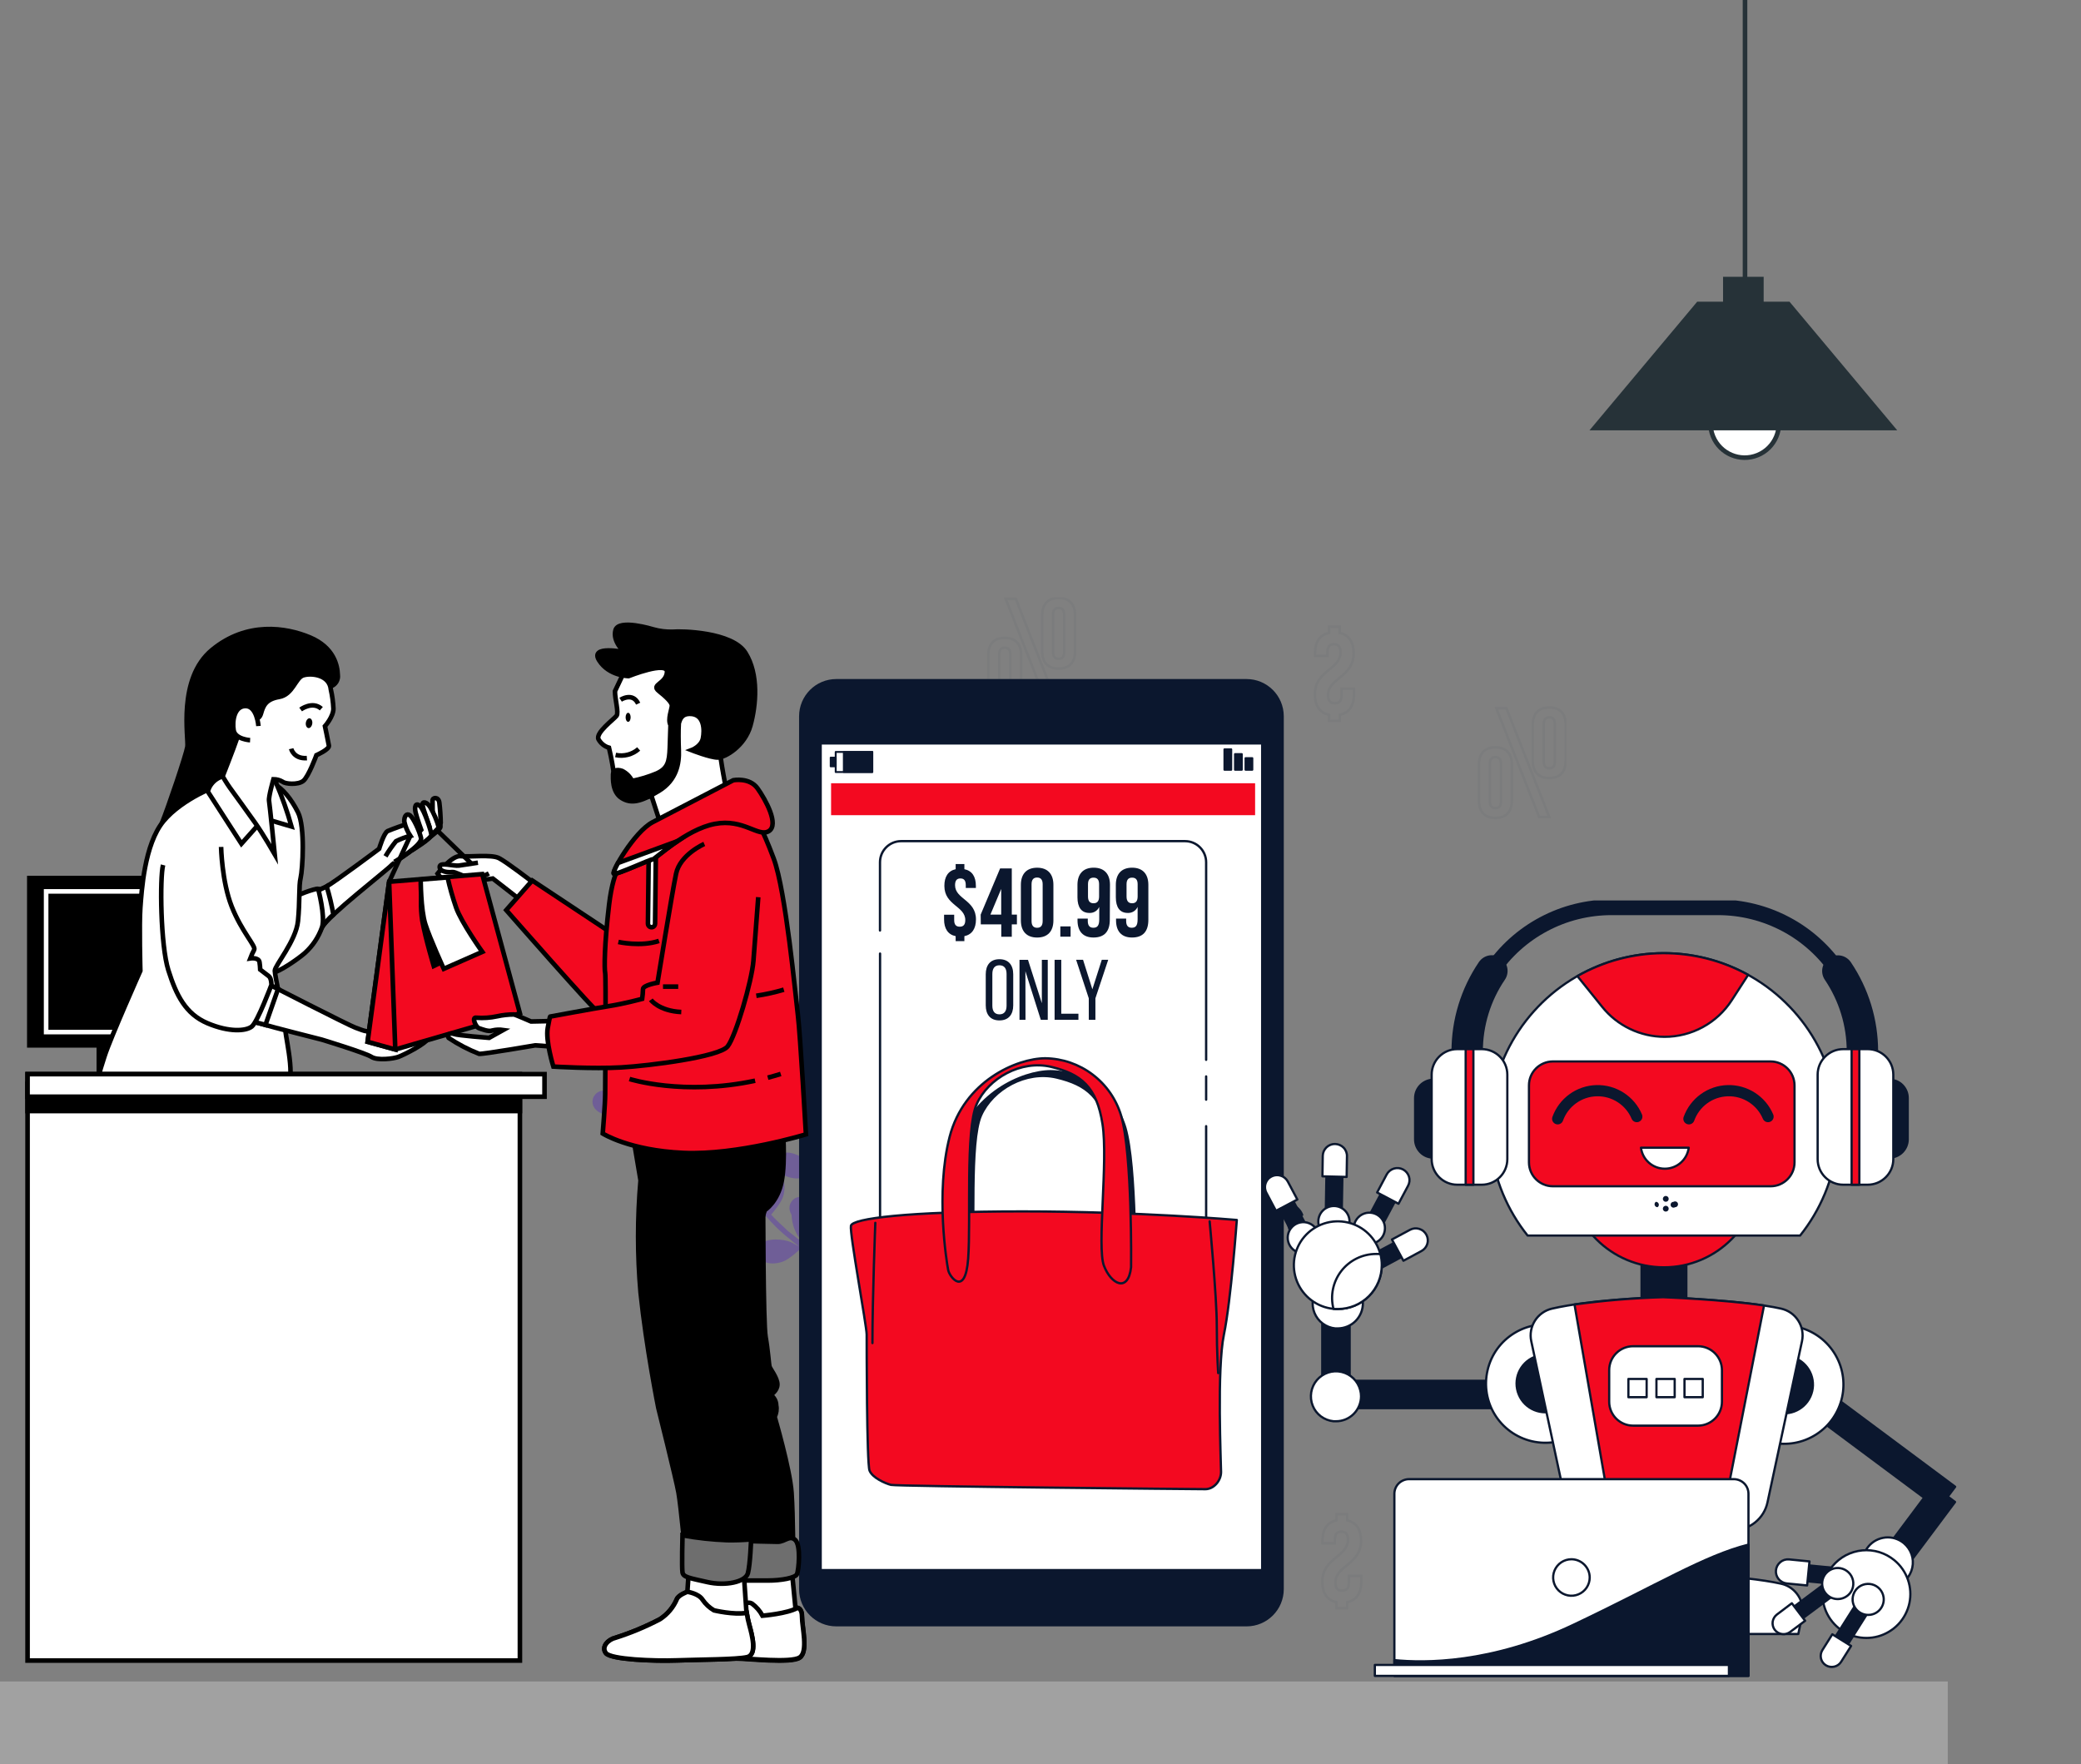 <svg width="453" height="384" viewBox="0 0 453 384" fill="none" xmlns="http://www.w3.org/2000/svg">
<rect x="0" y="0" width="453" height="384" fill="#808080" stroke="none"/>
<g clip-path="url(#clip0)">
<path d="M253.42 196.759C253.368 196.785 252.434 193.149 252.401 192.913C252.023 190.173 252.891 184.666 255.673 183.318C256.144 183.109 256.647 182.998 257.162 182.998C257.678 182.998 258.181 183.103 258.652 183.312C259.122 183.521 259.54 183.822 259.886 184.208C260.232 184.587 260.487 185.039 260.65 185.523C261.395 187.576 260.448 190.094 259.331 191.828C258.012 193.855 253.427 196.753 253.42 196.759Z" fill="#F30920"/>
<path d="M176.218 223.595C175.311 224.91 172.221 226.721 172.215 226.721C172.208 226.721 171.66 224.321 171.621 224.171C171.425 222.352 172.11 218.742 173.978 217.905C174.292 217.774 174.631 217.715 174.964 217.722C175.304 217.735 175.637 217.813 175.938 217.957C176.245 218.101 176.512 218.317 176.734 218.572C176.956 218.833 177.113 219.134 177.211 219.455C177.668 220.828 176.989 222.477 176.218 223.595Z" fill="#6F5E97"/>
<path d="M145.843 243.328C145.843 243.36 144.041 241.653 143.943 241.523C142.78 240.123 141.363 236.722 142.46 235.002C142.65 234.72 142.898 234.485 143.185 234.302C143.473 234.125 143.793 234.007 144.132 233.962C144.465 233.916 144.811 233.942 145.131 234.034C145.458 234.125 145.758 234.289 146.02 234.511C147.136 235.407 147.496 237.147 147.463 238.507C147.424 240.09 145.843 243.328 145.843 243.328Z" fill="#6F5E97"/>
<path d="M129.947 237.886C131.553 236.637 135.061 237.729 136.569 238.756C136.7 238.847 138.574 240.463 138.542 240.489H138.502C139.057 240.659 139.652 240.842 140.292 241.045C141.48 241.451 142.819 241.935 144.236 242.549C145.765 243.197 147.254 243.936 148.697 244.754C150.323 245.669 151.871 246.729 153.314 247.919L153.367 247.965C153.04 247.461 152.185 246.029 152.132 245.911C151.388 244.237 150.911 240.594 152.42 239.207C152.674 238.985 152.975 238.821 153.301 238.723C153.628 238.625 153.968 238.599 154.301 238.645C154.634 238.69 154.96 238.802 155.248 238.978C155.535 239.155 155.783 239.39 155.973 239.672C156.828 240.829 156.697 242.602 156.312 243.91C155.875 245.381 153.693 247.893 153.523 248.096C154.96 249.345 156.312 250.686 157.573 252.105C158.311 252.929 159.029 253.779 159.734 254.656C159.467 254.211 159.231 253.812 159.212 253.753C158.461 252.079 157.984 248.442 159.499 247.049C159.754 246.827 160.054 246.663 160.381 246.572C160.707 246.474 161.047 246.448 161.38 246.493C161.713 246.539 162.04 246.65 162.327 246.827C162.614 247.003 162.863 247.239 163.059 247.52C163.914 248.684 163.783 250.457 163.392 251.758C163 253.06 161.158 255.264 160.694 255.833C160.962 256.173 161.249 256.5 161.504 256.84C162.784 258.456 164.058 260.071 165.357 261.615C165.808 262.171 166.285 262.681 166.755 263.204C166.52 262.812 166.324 262.478 166.298 262.42C165.553 260.745 165.077 257.109 166.585 255.715C166.84 255.493 167.14 255.33 167.467 255.238C167.793 255.14 168.133 255.114 168.466 255.16C168.799 255.205 169.126 255.316 169.413 255.493C169.7 255.67 169.949 255.905 170.145 256.186C171 257.351 170.863 259.123 170.478 260.425C170.092 261.726 168.447 263.715 167.865 264.395C168.362 264.911 168.858 265.441 169.361 265.919C169.714 266.239 170.034 266.573 170.399 266.874L171.496 267.927C172.202 268.483 172.92 269.045 173.619 269.601C174.102 269.967 174.573 270.314 175.043 270.654C174.579 270.098 173.697 269.045 173.639 268.947C172.816 267.567 172.359 266.004 172.313 264.401C172.215 264.251 172.13 264.094 172.065 263.93C171.928 263.623 171.849 263.289 171.849 262.949C171.849 262.609 171.914 262.276 172.052 261.962C172.189 261.648 172.385 261.373 172.633 261.144C172.881 260.915 173.175 260.739 173.501 260.634C175.454 260.045 178.334 262.308 179.373 263.832C179.432 263.924 179.987 264.951 180.326 265.618C180.189 265.199 180.039 264.794 179.902 264.369C179.621 263.518 179.347 262.662 179.085 261.739C178.961 261.295 178.844 260.837 178.72 260.379C178.596 259.914 178.511 259.437 178.4 258.96C178.171 257.841 177.995 256.723 177.845 255.558C177.1 255.807 174.448 256.638 173.084 256.5C171.725 256.363 170.047 255.814 169.302 254.584C169.119 254.303 168.995 253.982 168.936 253.649C168.884 253.315 168.897 252.968 168.989 252.641C169.074 252.314 169.23 252.007 169.446 251.745C169.661 251.484 169.923 251.268 170.229 251.111C172.065 250.228 175.252 252.053 176.506 253.381C176.584 253.466 177.374 254.499 177.799 255.101C177.707 254.407 177.622 253.714 177.551 253.014C177.368 250.98 177.237 248.92 177.1 246.866C177.061 246.238 177.009 245.61 176.969 244.982C176.708 245.074 173.573 246.134 172.045 245.977C170.687 245.839 169.008 245.29 168.264 244.06C168.081 243.779 167.95 243.459 167.898 243.125C167.846 242.791 167.859 242.445 167.944 242.118C168.029 241.791 168.185 241.483 168.394 241.222C168.603 240.96 168.871 240.744 169.171 240.587C171.013 239.704 174.194 241.529 175.454 242.857C175.552 242.955 176.682 244.472 176.956 244.871C176.852 243.491 176.741 242.118 176.564 240.764C176.349 238.932 176.009 237.121 175.559 235.335C175.435 235.374 172.169 236.499 170.608 236.342C169.25 236.205 167.565 235.649 166.82 234.42C166.637 234.138 166.513 233.818 166.455 233.484C166.402 233.151 166.415 232.804 166.507 232.477C166.592 232.15 166.749 231.843 166.964 231.581C167.18 231.319 167.441 231.103 167.748 230.946C169.589 230.07 172.77 231.888 174.03 233.216C174.109 233.308 174.977 234.459 175.376 235.015L175.48 234.962C174.977 233.177 174.311 231.444 173.501 229.782C173.064 228.86 172.6 227.997 172.123 227.179C171.536 227.447 168.845 228.657 167.421 228.67C165.997 228.683 164.332 228.317 163.45 227.179C163.235 226.918 163.078 226.61 162.993 226.283C162.902 225.956 162.889 225.609 162.941 225.276C162.993 224.942 163.117 224.622 163.3 224.334C163.483 224.046 163.725 223.804 164.012 223.621C165.743 222.542 169.119 224.007 170.51 225.184C170.582 225.25 171.281 225.989 171.777 226.532C171.562 226.165 171.333 225.779 171.118 225.413C170.308 224.099 169.485 222.947 168.747 221.94C168.316 221.384 167.924 220.854 167.545 220.384C166.833 220.351 163.953 220.174 162.706 219.54C161.458 218.905 160.12 217.8 159.871 216.381C159.8 216.047 159.8 215.707 159.871 215.373C159.943 215.04 160.08 214.726 160.276 214.451C160.472 214.177 160.727 213.948 161.021 213.778C161.315 213.608 161.641 213.503 161.974 213.464C164.012 213.313 166.331 216.171 166.997 217.852C167.055 218.003 167.728 220.39 167.689 220.39H167.643C168.009 220.835 168.407 221.325 168.819 221.862C169.583 222.862 170.438 224 171.281 225.295C172.208 226.682 173.051 228.128 173.808 229.612C174.664 231.274 175.369 233.013 175.918 234.805V234.864C175.918 234.269 176.003 232.595 176.022 232.47C176.31 230.672 177.929 227.362 179.928 227.055C180.261 227.009 180.607 227.042 180.927 227.14C181.254 227.238 181.548 227.402 181.809 227.63C182.064 227.853 182.273 228.128 182.41 228.435C182.553 228.742 182.625 229.076 182.632 229.416C182.704 230.855 181.619 232.261 180.581 233.138C179.405 234.119 176.199 235.015 175.944 235.08C176.46 236.911 176.852 238.782 177.113 240.666C177.276 241.784 177.4 242.903 177.518 243.982C177.518 243.465 177.57 243.001 177.577 242.942C177.864 241.143 179.484 237.834 181.482 237.526C181.815 237.487 182.161 237.513 182.481 237.611C182.808 237.709 183.102 237.873 183.363 238.095C183.618 238.318 183.827 238.592 183.971 238.9C184.114 239.207 184.193 239.541 184.199 239.881C184.271 241.32 183.187 242.726 182.148 243.602C181.103 244.479 178.374 245.309 177.655 245.512C177.694 245.937 177.74 246.369 177.773 246.794C177.956 248.848 178.132 250.902 178.36 252.942C178.439 253.649 178.543 254.342 178.648 255.035C178.648 254.571 178.687 254.185 178.7 254.133C178.987 252.334 180.607 249.025 182.606 248.717C182.939 248.671 183.285 248.704 183.605 248.802C183.931 248.9 184.232 249.064 184.486 249.293C184.741 249.515 184.95 249.79 185.087 250.097C185.231 250.405 185.303 250.738 185.309 251.078C185.388 252.517 184.297 253.923 183.259 254.793C182.22 255.663 179.752 256.415 178.889 256.664C179.02 257.377 179.144 258.083 179.301 258.757C179.412 259.221 179.497 259.672 179.634 260.13L180.026 261.484C180.307 262.341 180.581 263.224 180.888 264.042C181.09 264.598 181.293 265.16 181.489 265.716C181.397 265.01 181.254 263.63 181.254 263.512C181.254 261.687 182.37 258.175 184.31 257.56C184.637 257.468 184.976 257.449 185.316 257.494C185.649 257.54 185.969 257.665 186.256 257.841C186.544 258.024 186.785 258.26 186.975 258.548C187.164 258.829 187.288 259.149 187.347 259.483C187.634 260.889 186.792 262.446 185.878 263.466C184.891 264.584 181.972 265.919 181.619 266.089C181.959 266.991 182.292 267.874 182.625 268.698C183.742 271.53 184.793 273.852 185.558 275.474L184.382 276.2L184.33 276.089C183.598 274.415 182.586 272.047 181.502 269.137C181.156 268.214 180.803 267.227 180.45 266.206C179.438 266.383 178.419 266.501 177.394 266.553C177.1 268.071 175.52 270.602 175.311 270.929C176.094 271.485 176.858 272.047 177.59 272.551C180.091 274.297 182.24 275.644 183.762 276.58L182.475 277.378C181.006 276.429 179.085 275.141 176.898 273.538C176.107 272.982 175.271 272.328 174.416 271.674C174.128 271.943 171.797 274.14 170.38 274.624C169.093 275.069 167.33 275.272 166.141 274.467C165.854 274.291 165.606 274.049 165.416 273.767C165.227 273.486 165.096 273.166 165.037 272.832C164.979 272.498 164.992 272.158 165.077 271.825C165.162 271.498 165.312 271.19 165.521 270.922C166.82 269.352 170.484 269.673 172.169 270.366C172.267 270.405 173.286 270.961 173.952 271.321C173.606 271.053 173.266 270.798 172.907 270.51C172.202 269.954 171.516 269.392 170.778 268.77L169.727 267.829C169.367 267.521 169.028 267.155 168.669 266.815C167.865 266.01 167.095 265.14 166.331 264.284C165.847 264.905 164.097 267.076 162.876 267.698C161.654 268.319 159.963 268.816 158.663 268.188C158.35 268.051 158.075 267.855 157.847 267.606C157.618 267.358 157.442 267.063 157.337 266.743C157.226 266.422 157.187 266.082 157.22 265.742C157.253 265.402 157.351 265.075 157.52 264.781C158.572 263.034 162.242 262.792 164.012 263.204C164.117 263.204 165.357 263.675 166.03 263.93C165.579 263.401 165.122 262.871 164.678 262.321C163.405 260.726 162.164 259.077 160.916 257.442L159.76 255.944C159.591 256.167 157.56 258.783 156.208 259.496C154.999 260.13 153.295 260.614 151.989 259.986C151.682 259.849 151.407 259.646 151.179 259.398C150.95 259.149 150.78 258.848 150.676 258.528C150.571 258.207 150.532 257.867 150.565 257.534C150.598 257.2 150.702 256.873 150.872 256.579C151.923 254.832 155.587 254.59 157.364 255.003C157.494 255.035 159.277 255.676 159.721 255.859C158.872 254.741 158.017 253.675 157.135 252.641C155.946 251.235 154.666 249.914 153.308 248.671C153.23 248.776 151.12 251.516 149.729 252.249C148.521 252.883 146.816 253.367 145.517 252.733C145.203 252.602 144.922 252.399 144.694 252.151C144.465 251.902 144.289 251.608 144.178 251.288C144.067 250.967 144.027 250.627 144.06 250.287C144.093 249.947 144.197 249.62 144.361 249.325C145.412 247.573 149.076 247.331 150.852 247.743C150.97 247.769 152.328 248.259 152.968 248.501L153.027 248.403C151.623 247.193 150.114 246.114 148.521 245.172C147.652 244.616 146.79 244.191 145.935 243.759C145.595 244.315 144.008 246.807 142.839 247.605C141.67 248.397 140.05 249.025 138.705 248.56C138.378 248.462 138.078 248.292 137.823 248.07C137.568 247.847 137.359 247.573 137.216 247.265C137.072 246.958 136.994 246.624 136.987 246.284C136.981 245.944 137.046 245.61 137.183 245.296C138.039 243.439 141.644 242.798 143.459 243.014C143.557 243.014 144.55 243.262 145.262 243.432C144.876 243.249 144.478 243.046 144.106 242.876C142.708 242.229 141.382 241.725 140.2 241.287C139.528 241.039 138.92 240.836 138.339 240.653C137.725 241.019 135.224 242.464 133.839 242.621C132.455 242.778 130.724 242.621 129.731 241.555C129.477 241.313 129.281 241.019 129.15 240.698C129.019 240.371 128.961 240.025 128.98 239.678C129 239.331 129.091 238.991 129.255 238.677C129.444 238.37 129.673 238.095 129.947 237.886Z" fill="#6F5E97"/>
<path d="M266.521 280.439C266.489 280.439 266.195 277.829 266.195 277.646C266.195 275.703 267.364 271.949 269.434 271.295C269.78 271.197 270.146 271.171 270.505 271.223C270.864 271.275 271.204 271.4 271.511 271.589C271.818 271.779 272.079 272.034 272.282 272.335C272.484 272.636 272.621 272.976 272.68 273.329C272.993 274.833 272.086 276.495 271.126 277.58C270.009 278.882 266.521 280.439 266.521 280.439Z" fill="#F30920"/>
<g opacity="0.2">
<path opacity="0.2" d="M340.837 157.784C340.837 155.345 339.59 153.991 337.252 153.991C334.92 153.991 333.66 155.351 333.66 157.784V165.567C333.66 168 334.907 169.354 337.245 169.354C339.577 169.354 340.83 168 340.83 165.567L340.837 157.784ZM338.473 165.737C338.473 166.79 338.029 167.229 337.258 167.229C336.481 167.229 336.043 166.79 336.043 165.737V157.614C336.043 156.568 336.52 156.129 337.258 156.129C337.996 156.129 338.473 156.568 338.473 157.614V165.737ZM327.925 154.161H325.724L335.051 177.857H337.252L327.925 154.161ZM329.107 166.457C329.107 164.017 327.86 162.67 325.522 162.67C323.184 162.67 321.937 164.017 321.937 166.45V174.24C321.937 176.673 323.184 178.027 325.522 178.027C327.86 178.027 329.107 176.673 329.107 174.24V166.457ZM326.743 174.41C326.743 175.463 326.306 175.895 325.529 175.895C324.751 175.895 324.314 175.457 324.314 174.41V166.28C324.314 165.227 324.791 164.796 325.529 164.796C326.267 164.796 326.743 165.234 326.743 166.28V174.41Z" stroke="#0B172E" stroke-width="0.506" stroke-miterlimit="10"/>
</g>
<g opacity="0.2">
<path opacity="0.2" d="M234.03 133.958C234.03 131.518 232.783 130.164 230.445 130.164C228.113 130.164 226.859 131.525 226.859 133.958V141.741C226.859 144.181 228.107 145.528 230.445 145.528C232.776 145.528 234.03 144.174 234.03 141.741V133.958ZM231.66 141.911C231.66 142.964 231.216 143.402 230.445 143.402C229.668 143.402 229.23 142.964 229.23 141.911V133.807C229.23 132.761 229.707 132.323 230.445 132.323C231.189 132.323 231.66 132.761 231.66 133.807V141.911ZM221.119 130.334H218.918L228.244 154.031H230.432L221.119 130.334ZM222.301 142.631C222.301 140.191 221.053 138.844 218.715 138.844C216.377 138.844 215.13 140.198 215.13 142.631V150.414C215.13 152.853 216.377 154.201 218.715 154.201C221.053 154.201 222.301 152.847 222.301 150.414V142.631ZM219.937 150.571C219.937 151.624 219.493 152.056 218.722 152.056C217.945 152.056 217.507 151.617 217.507 150.571V142.454C217.507 141.401 217.984 140.969 218.722 140.969C219.46 140.969 219.937 141.408 219.937 142.454V150.571Z" stroke="#0B172E" stroke-width="0.506" stroke-miterlimit="10"/>
</g>
<g opacity="0.2">
<path opacity="0.2" d="M142.754 189.126C142.754 187.844 142.095 187.125 140.867 187.125C139.639 187.125 138.973 187.838 138.973 189.126V193.234C138.973 194.516 139.633 195.235 140.867 195.235C142.101 195.235 142.754 194.522 142.754 193.234V189.126ZM141.507 193.319C141.507 193.875 141.272 194.104 140.867 194.104C140.462 194.104 140.22 193.875 140.22 193.319V189.035C140.22 188.479 140.469 188.25 140.867 188.25C141.265 188.25 141.507 188.485 141.507 189.035V193.319ZM135.93 187.217H134.767L139.691 199.715H140.854L135.93 187.217ZM136.55 193.698C136.55 192.41 135.89 191.697 134.663 191.697C133.435 191.697 132.769 192.41 132.769 193.698V197.806C132.769 199.088 133.428 199.807 134.663 199.807C135.897 199.807 136.55 199.094 136.55 197.806V193.698ZM135.303 197.891C135.303 198.447 135.067 198.676 134.663 198.676C134.258 198.676 134.022 198.447 134.022 197.891V193.594C134.022 193.038 134.271 192.809 134.663 192.809C135.061 192.809 135.303 193.044 135.303 193.594V197.891Z" stroke="white" stroke-width="0.506" stroke-miterlimit="10"/>
</g>
<g opacity="0.2">
<path opacity="0.2" d="M154.869 183.018V181.036H151.44V183.018C148.469 183.626 146.94 185.915 146.94 189.538V190.382H150.905V189.264C150.905 187.354 151.669 186.634 153.001 186.634C154.333 186.634 155.091 187.354 155.091 189.264C155.091 194.751 146.908 195.019 146.908 202.646C146.908 206.269 148.462 208.598 151.44 209.206V211.148H154.869V209.238C157.88 208.63 159.401 206.302 159.401 202.678V200.854H155.437V202.947C155.437 204.85 154.601 205.537 153.269 205.537C151.937 205.537 151.101 204.85 151.101 202.947C151.101 197.452 159.29 197.184 159.29 189.538C159.284 185.954 157.801 183.665 154.869 183.018Z" stroke="white" stroke-width="0.506" stroke-miterlimit="10"/>
</g>
<g opacity="0.2">
<path opacity="0.2" d="M293.259 330.938V329.584H290.934V330.938C288.916 331.35 287.877 332.907 287.877 335.366V335.922H290.575V335.176C290.575 333.881 291.091 333.384 291.998 333.384C292.9 333.384 293.422 333.881 293.422 335.176C293.422 338.911 287.845 339.088 287.845 344.274C287.845 346.74 288.903 348.323 290.927 348.741V350.056H293.252V348.735C295.303 348.316 296.335 346.733 296.335 344.268V343.025H293.638V344.464C293.638 345.759 293.083 346.23 292.162 346.23C291.241 346.23 290.705 345.759 290.705 344.464C290.705 340.729 296.283 340.553 296.283 335.359C296.276 332.933 295.257 331.376 293.259 330.938Z" stroke="#0B172E" stroke-width="0.506" stroke-miterlimit="10"/>
</g>
<g opacity="0.2">
<path opacity="0.2" d="M291.646 137.77V136.423H289.314V137.77C287.296 138.182 286.264 139.745 286.264 142.205V142.761H288.955V142.015C288.955 140.72 289.471 140.229 290.379 140.229C291.28 140.229 291.809 140.72 291.809 142.015C291.809 145.75 286.231 145.926 286.231 151.119C286.231 153.585 287.289 155.168 289.314 155.587V156.914H291.659V155.587C293.703 155.174 294.741 153.592 294.741 151.119V149.883H292.044V151.316C292.044 152.611 291.489 153.075 290.568 153.075C289.654 153.075 289.092 152.611 289.092 151.316C289.092 147.574 294.669 147.404 294.669 142.211C294.65 139.765 293.638 138.215 291.646 137.77Z" stroke="#0B172E" stroke-width="0.506" stroke-miterlimit="10"/>
</g>
<path d="M182.051 147.803H271.354C275.828 147.803 279.459 151.433 279.459 155.92V345.89C279.459 350.37 275.835 354.007 271.354 354.007H182.051C177.577 354.007 173.946 350.377 173.946 345.89V155.914C173.952 151.433 177.577 147.803 182.051 147.803Z" fill="#0B172E"/>
<path d="M178.642 161.807H274.764V341.763H178.642V161.807Z" fill="white" stroke="#0B172E" stroke-width="0.506" stroke-linecap="round" stroke-linejoin="round"/>
<path d="M181.92 163.671H189.888V168.046H181.92V163.671Z" stroke="#0B172E" stroke-width="0.416" stroke-linecap="round" stroke-linejoin="round"/>
<path d="M183.67 163.671H189.888V168.046H183.67V163.671Z" fill="#0B172E" stroke="#0B172E" stroke-width="0.367" stroke-linecap="round" stroke-linejoin="round"/>
<path d="M180.81 164.894H181.933V166.823H180.81V164.894Z" fill="#0B172E" stroke="#0B172E" stroke-width="0.367" stroke-linecap="round" stroke-linejoin="round"/>
<path d="M271.139 165.031H272.602V167.543H271.139V165.031Z" fill="#0B172E" stroke="#0B172E" stroke-width="0.447" stroke-linecap="round" stroke-linejoin="round"/>
<path d="M268.847 164.148H270.31V167.543H268.847V164.148Z" fill="#0B172E" stroke="#0B172E" stroke-width="0.447" stroke-linecap="round" stroke-linejoin="round"/>
<path d="M266.548 163.108H268.011V167.543H266.548V163.108Z" fill="#0B172E" stroke="#0B172E" stroke-width="0.447" stroke-linecap="round" stroke-linejoin="round"/>
<path d="M180.914 170.486H273.216V177.438H180.914V170.486Z" fill="#F30920"/>
<path d="M262.557 230.685V187.687C262.557 186.471 262.074 185.3 261.212 184.437C260.35 183.573 259.187 183.089 257.966 183.089H196.151C194.936 183.089 193.767 183.573 192.905 184.437C192.043 185.3 191.56 186.464 191.56 187.687V202.534" stroke="#0B172E" stroke-width="0.506" stroke-miterlimit="10" stroke-linecap="round"/>
<path d="M262.557 239.358V234.302" stroke="#0B172E" stroke-width="0.506" stroke-miterlimit="10" stroke-linecap="round"/>
<path d="M191.573 207.564V318.217H262.557V245.133" stroke="#0B172E" stroke-width="0.506" stroke-miterlimit="10" stroke-linecap="round"/>
<path d="M247.379 278.391C247.379 278.391 247.693 253.806 245.205 245.375C244.133 241.817 241.959 238.684 238.994 236.447C236.029 234.204 232.43 232.968 228.714 232.915C222.49 232.915 210.989 237.899 207.874 250.045C204.759 262.191 207.253 277.463 207.56 279.019C207.867 280.576 211.296 284.939 211.916 276.527C212.543 268.116 211.29 248.495 213.778 242.883C216.266 237.271 223.417 233.229 229.961 234.786C236.499 236.342 239.915 239.142 241.155 247.239C242.396 255.336 239.908 274.029 241.469 278.071C243.03 282.12 246.759 284.003 247.379 278.391Z" fill="#0B172E"/>
<path d="M269.232 265.546C269.232 265.546 247.771 263.682 222.575 263.682C197.379 263.682 185.564 265.238 185.238 266.802C184.911 268.365 188.66 288.595 188.66 290.478C188.66 292.362 188.66 318.511 189.287 320.094C189.914 321.677 192.709 322.887 193.95 323.207C195.198 323.528 260.513 324.142 262.381 324.142C264.249 324.142 265.803 322.278 265.803 320.401C265.803 318.524 264.869 297.974 266.424 290.498C267.972 283.022 269.232 265.546 269.232 265.546Z" fill="#F30920" stroke="#0B172E" stroke-width="0.506" stroke-linecap="round" stroke-linejoin="round"/>
<path d="M246.217 275.828C246.217 275.828 246.53 251.242 244.042 242.811C242.971 239.246 240.796 236.12 237.831 233.883C234.866 231.64 231.268 230.404 227.552 230.351C221.328 230.351 209.827 235.335 206.711 247.481C203.596 259.627 206.091 274.892 206.404 276.449C206.718 278.006 210.14 282.368 210.754 273.957C211.374 265.546 210.134 245.924 212.615 240.319C215.097 234.714 222.261 230.665 228.799 232.215C235.33 233.765 238.752 236.578 239.999 244.675C241.247 252.772 238.752 271.465 240.313 275.514C241.867 279.569 245.596 281.433 246.217 275.828Z" fill="#F30920" stroke="#0B172E" stroke-width="0.506" stroke-linecap="round" stroke-linejoin="round"/>
<path d="M263.321 265.86C263.321 265.86 264.876 282.368 264.876 288.595C264.876 294.828 265.189 298.876 265.189 298.876" fill="#F30920"/>
<path d="M263.321 265.86C263.321 265.86 264.876 282.368 264.876 288.595C264.876 294.828 265.189 298.876 265.189 298.876" stroke="#0B172E" stroke-width="0.506" stroke-linecap="round" stroke-linejoin="round"/>
<path d="M190.541 266.174C190.541 266.174 189.914 282.682 189.914 292.336L190.541 266.174Z" fill="#F30920"/>
<path d="M190.541 266.174C190.541 266.174 189.914 282.682 189.914 292.336" stroke="#0B172E" stroke-width="0.506" stroke-linecap="round" stroke-linejoin="round"/>
<path d="M208.031 189.192V188.073H209.931V189.192C211.603 189.532 212.433 190.807 212.433 192.822V193.286H210.232V192.671C210.232 191.612 209.814 191.206 209.069 191.206C208.325 191.206 207.9 191.612 207.9 192.671C207.9 195.726 212.452 195.876 212.452 200.121C212.452 202.135 211.584 203.43 209.931 203.771V204.85H208.031V203.771C206.359 203.43 205.51 202.135 205.51 200.121V199.101H207.711V200.271C207.711 201.331 208.174 201.71 208.919 201.71C209.663 201.71 210.127 201.331 210.127 200.271C210.127 197.217 205.575 197.067 205.575 192.828C205.569 190.827 206.398 189.558 208.031 189.192Z" fill="#0B172E"/>
<path d="M213.478 199.081L217.71 189.022H220.25V199.081H221.367V201.2H220.25V203.895H217.964V201.2H213.504L213.478 199.081ZM217.945 199.081V193.495L215.594 199.081H217.945Z" fill="#0B172E"/>
<path d="M222.229 192.612C222.229 190.232 223.476 188.871 225.769 188.871C228.055 188.871 229.309 190.232 229.309 192.612V200.337C229.309 202.711 228.061 204.071 225.769 204.071C223.483 204.071 222.229 202.711 222.229 200.337V192.612ZM224.554 200.481C224.554 201.54 225.024 201.946 225.762 201.946C226.507 201.946 226.97 201.54 226.97 200.481V192.475C226.97 191.416 226.507 191.01 225.762 191.01C225.018 191.01 224.554 191.416 224.554 192.475V200.481Z" fill="#0B172E"/>
<path d="M233.05 201.645V203.882H230.817V201.645H233.05Z" fill="#0B172E"/>
<path d="M241.587 200.206C241.587 202.711 240.444 204.065 238.027 204.065C235.742 204.065 234.559 202.704 234.559 200.33V199.944H236.793V200.474C236.793 201.534 237.257 201.939 238.001 201.939C238.824 201.939 239.288 201.534 239.288 200.114V197.4C239.105 197.812 238.798 198.159 238.413 198.394C238.027 198.63 237.577 198.741 237.133 198.715C235.422 198.715 234.546 197.505 234.546 195.32V192.606C234.546 190.225 235.794 188.865 238.086 188.865C240.372 188.865 241.626 190.225 241.626 192.606L241.587 200.206ZM239.255 195.131V192.475C239.255 191.416 238.791 191.036 238.047 191.036C237.302 191.036 236.839 191.416 236.839 192.475V195.144C236.839 196.203 237.302 196.609 238.047 196.609C238.791 196.615 239.255 196.197 239.255 195.131Z" fill="#0B172E"/>
<path d="M249.979 200.206C249.979 202.711 248.836 204.065 246.42 204.065C244.134 204.065 242.945 202.704 242.945 200.33V199.944H245.146V200.474C245.146 201.534 245.616 201.939 246.354 201.939C247.177 201.939 247.641 201.534 247.641 200.114V197.4C247.458 197.812 247.151 198.159 246.766 198.394C246.38 198.63 245.93 198.741 245.486 198.715C243.768 198.715 242.899 197.505 242.899 195.32V192.606C242.899 190.225 244.147 188.865 246.439 188.865C248.732 188.865 249.979 190.225 249.979 192.606V200.206ZM247.647 195.131V192.475C247.647 191.416 247.184 191.036 246.439 191.036C245.695 191.036 245.231 191.416 245.231 192.475V195.144C245.231 196.203 245.701 196.609 246.439 196.609C247.184 196.615 247.647 196.197 247.647 195.131Z" fill="#0B172E"/>
<path d="M214.581 212.071C214.581 210.076 215.567 208.787 217.559 208.787C219.551 208.787 220.563 210.076 220.563 212.071V218.827C220.563 220.802 219.577 222.11 217.559 222.11C215.548 222.11 214.581 220.802 214.581 218.827V212.071ZM216.018 218.905C216.018 220.096 216.521 220.789 217.566 220.789C218.611 220.789 219.114 220.096 219.114 218.905V211.999C219.114 210.821 218.63 210.108 217.566 210.108C216.501 210.108 216.018 210.821 216.018 211.999V218.905Z" fill="#0B172E"/>
<path d="M223.234 221.979H221.928V208.918H223.776L226.794 218.363V208.918H228.08V221.979H226.565L223.215 211.41L223.234 221.979Z" fill="#0B172E"/>
<path d="M229.569 221.979V208.918H231.019V220.652H234.755V221.979H229.569Z" fill="#0B172E"/>
<path d="M237.008 217.296L234.252 208.911H235.761L237.792 215.334L239.843 208.911H241.241L238.452 217.296V221.986H237.015L237.008 217.296Z" fill="#0B172E"/>
<path d="M283.012 266.363C283.012 266.363 285.565 271.629 283.776 272.584C281.987 273.538 281.706 270.51 280.589 267.155C279.472 263.8 279.152 261.576 281.072 262.21C281.614 262.374 282.111 262.662 282.522 263.047C282.934 263.433 283.254 263.911 283.456 264.441" fill="white"/>
<path d="M283.012 266.363C283.012 266.363 285.565 271.629 283.776 272.584C281.987 273.538 281.706 270.51 280.589 267.155C279.472 263.8 279.152 261.576 281.072 262.21C281.614 262.374 282.111 262.662 282.522 263.047C282.934 263.433 283.254 263.911 283.456 264.441" stroke="#0B172E" stroke-width="0.506" stroke-miterlimit="10" stroke-linecap="round"/>
</g>
<path opacity="0.5" d="M424 366H0V384H424V366Z" fill="#C2C2C2"/>
<g clip-path="url(#clip1)">
<path d="M367.087 269.945H357.341V354.475H367.087V269.945Z" fill="#0B172E" stroke="#0B172E" stroke-width="0.488" stroke-linecap="round" stroke-linejoin="round"/>
<path d="M289.798 300.555V306.5H328.643V300.555H289.798Z" fill="#0B172E" stroke="#0B172E" stroke-width="0.488" stroke-linecap="round" stroke-linejoin="round"/>
<path d="M293.795 280.035H287.838V303.823H293.795V280.035Z" fill="#0B172E" stroke="#0B172E" stroke-width="0.488" stroke-linecap="round" stroke-linejoin="round"/>
<path d="M296.278 303.918C296.278 304.631 296.138 305.344 295.859 306.004C295.581 306.665 295.18 307.264 294.675 307.769C294.17 308.273 293.569 308.672 292.907 308.951C292.245 309.22 291.531 309.368 290.817 309.359C290.634 309.359 290.46 309.359 290.285 309.359C289.292 309.263 288.343 308.89 287.542 308.299C286.741 307.699 286.122 306.899 285.756 305.969C285.382 305.048 285.277 304.04 285.434 303.049C285.6 302.067 286.026 301.146 286.671 300.39C287.324 299.634 288.169 299.069 289.11 298.756C290.059 298.443 291.078 298.399 292.045 298.625C293.02 298.851 293.909 299.338 294.623 300.033C295.337 300.729 295.851 301.607 296.095 302.571C296.217 303.014 296.278 303.466 296.278 303.918Z" fill="white" stroke="#0B172E" stroke-width="0.488" stroke-linecap="round" stroke-linejoin="round"/>
<path d="M296.678 283.703C296.678 285.145 296.095 286.527 295.076 287.553C294.057 288.57 292.663 289.143 291.217 289.152C291.034 289.152 290.86 289.152 290.677 289.152C289.684 289.056 288.735 288.691 287.934 288.092C287.133 287.501 286.514 286.692 286.14 285.771C285.765 284.85 285.652 283.842 285.809 282.86C285.965 281.878 286.392 280.956 287.045 280.2C287.69 279.444 288.535 278.879 289.484 278.558C290.434 278.245 291.444 278.192 292.419 278.418C293.395 278.644 294.283 279.122 295.006 279.818C295.72 280.513 296.234 281.391 296.487 282.356C296.609 282.79 296.67 283.242 296.678 283.703Z" fill="white" stroke="#0B172E" stroke-width="0.488" stroke-linecap="round" stroke-linejoin="round"/>
<path d="M306.451 268.936L298.516 273.204L300.162 276.254L308.097 271.978L306.451 268.936Z" fill="#0B172E" stroke="#0B172E" stroke-width="0.488" stroke-linecap="round" stroke-linejoin="round"/>
<path d="M309.412 272.317L305.501 274.421L303.001 269.797L306.921 267.694C307.226 267.528 307.565 267.424 307.914 267.381C308.262 267.346 308.61 267.381 308.95 267.485C309.281 267.589 309.595 267.754 309.865 267.98C310.135 268.206 310.352 268.476 310.518 268.789C310.84 269.406 310.901 270.118 310.692 270.788C310.492 271.431 310.03 271.987 309.412 272.317Z" fill="white" stroke="#0B172E" stroke-width="0.488" stroke-linecap="round" stroke-linejoin="round"/>
<path d="M292.271 252.693L291.992 268.832L288.526 268.771L288.796 252.632L292.271 252.693Z" fill="#0B172E" stroke="#0B172E" stroke-width="0.488" stroke-linecap="round" stroke-linejoin="round"/>
<path d="M293.212 251.719L293.142 256.178L287.873 256.047L287.942 251.589C287.951 251.241 288.021 250.902 288.16 250.589C288.299 250.276 288.5 249.99 288.744 249.746C288.996 249.503 289.284 249.32 289.606 249.19C289.928 249.06 290.268 248.999 290.616 249.007C290.964 249.016 291.313 249.086 291.635 249.225C291.957 249.364 292.245 249.564 292.489 249.816C292.733 250.068 292.915 250.363 293.046 250.694C293.168 251.024 293.229 251.363 293.212 251.719Z" fill="white" stroke="#0B172E" stroke-width="0.488" stroke-linecap="round" stroke-linejoin="round"/>
<path d="M305.239 258.542L297.627 272.787L294.562 271.161L302.165 256.916L305.239 258.542Z" fill="#0B172E" stroke="#0B172E" stroke-width="0.488" stroke-linecap="round" stroke-linejoin="round"/>
<path d="M306.511 258.107L304.43 262.018L299.779 259.559L301.86 255.639C302.191 255.022 302.749 254.57 303.419 254.361C304.09 254.161 304.804 254.222 305.423 254.552C306.041 254.883 306.503 255.439 306.712 256.108C306.921 256.777 306.842 257.49 306.511 258.107Z" fill="white" stroke="#0B172E" stroke-width="0.488" stroke-linecap="round" stroke-linejoin="round"/>
<path d="M279.973 258.481L287.516 272.761L284.45 274.377L276.907 260.097L279.973 258.481Z" fill="#0B172E" stroke="#0B172E" stroke-width="0.488" stroke-linecap="round" stroke-linejoin="round"/>
<path d="M287.054 268.841C286.941 268.18 286.636 267.563 286.174 267.076C285.713 266.59 285.12 266.251 284.467 266.103C283.814 265.955 283.126 265.999 282.499 266.242C281.872 266.477 281.332 266.903 280.94 267.45C280.548 267.998 280.33 268.65 280.313 269.319C280.295 269.988 280.478 270.649 280.835 271.213C281.192 271.778 281.715 272.23 282.325 272.5C282.934 272.769 283.622 272.856 284.284 272.743C285.173 272.595 285.956 272.1 286.479 271.361C286.993 270.631 287.202 269.719 287.054 268.841Z" fill="white" stroke="#0B172E" stroke-width="0.488" stroke-linecap="round" stroke-linejoin="round"/>
<path d="M290.372 269.284C292.245 269.284 293.769 267.772 293.769 265.894C293.769 264.026 292.254 262.505 290.372 262.505C288.5 262.505 286.976 264.017 286.976 265.894C286.976 267.763 288.491 269.284 290.372 269.284Z" fill="white" stroke="#0B172E" stroke-width="0.488" stroke-linecap="round" stroke-linejoin="round"/>
<path d="M301.442 267.85C301.547 267.189 301.451 266.512 301.163 265.903C300.876 265.295 300.423 264.791 299.848 264.443C299.273 264.095 298.612 263.93 297.941 263.956C297.27 263.982 296.626 264.217 296.086 264.608C295.546 265.008 295.136 265.556 294.901 266.181C294.675 266.816 294.631 267.494 294.797 268.145C294.953 268.797 295.311 269.388 295.798 269.84C296.295 270.292 296.913 270.588 297.575 270.692C298.019 270.762 298.463 270.744 298.899 270.631C299.334 270.527 299.735 270.336 300.101 270.075C300.458 269.814 300.763 269.484 300.998 269.102C301.224 268.71 301.372 268.293 301.442 267.85Z" fill="white" stroke="#0B172E" stroke-width="0.488" stroke-linecap="round" stroke-linejoin="round"/>
<path d="M280.33 257.177L282.412 261.097L277.752 263.557L275.671 259.628C275.505 259.324 275.409 258.985 275.374 258.646C275.34 258.298 275.374 257.959 275.479 257.629C275.583 257.299 275.749 256.995 275.967 256.725C276.184 256.456 276.463 256.239 276.768 256.082C277.386 255.761 278.109 255.691 278.771 255.9C279.442 256.1 279.999 256.56 280.33 257.177Z" fill="white" stroke="#0B172E" stroke-width="0.488" stroke-linecap="round" stroke-linejoin="round"/>
<path d="M300.789 275.377C300.789 277.906 299.779 280.339 297.985 282.13C296.19 283.92 293.76 284.928 291.217 284.928C290.895 284.928 290.581 284.928 290.277 284.893C288.535 284.72 286.88 284.076 285.478 283.025C284.075 281.973 282.995 280.565 282.342 278.949C281.689 277.332 281.497 275.559 281.776 273.838C282.063 272.117 282.812 270.501 283.945 269.18C285.086 267.85 286.566 266.868 288.221 266.32C289.885 265.773 291.661 265.695 293.368 266.086C295.076 266.477 296.635 267.329 297.889 268.545C299.143 269.762 300.04 271.3 300.475 272.986C300.685 273.769 300.789 274.568 300.789 275.377Z" fill="white" stroke="#0B172E" stroke-width="0.488" stroke-linecap="round" stroke-linejoin="round"/>
<path d="M300.789 275.377C300.789 277.906 299.779 280.339 297.985 282.13C296.191 283.92 293.761 284.928 291.218 284.928C290.895 284.928 290.582 284.928 290.277 284.893C289.911 283.477 289.876 281.999 290.172 280.574C290.468 279.149 291.087 277.801 291.984 276.645C292.881 275.49 294.031 274.56 295.346 273.916C296.661 273.273 298.107 272.943 299.561 272.943C299.875 272.943 300.197 272.943 300.502 272.986C300.694 273.769 300.798 274.568 300.789 275.377Z" fill="white" stroke="#0B172E" stroke-width="0.488" stroke-linecap="round" stroke-linejoin="round"/>
<path d="M348.971 304.092C350.599 297.165 346.288 290.23 339.338 288.613C332.396 286.988 325.446 291.29 323.826 298.226C322.197 305.153 326.508 312.079 333.459 313.705C340.4 315.321 347.342 311.019 348.971 304.092Z" fill="white" stroke="#0B172E" stroke-width="0.488" stroke-linecap="round" stroke-linejoin="round"/>
<path d="M338.798 306.917C341.986 305.587 343.492 301.937 342.168 298.747C340.836 295.566 337.178 294.063 333.981 295.384C330.794 296.713 329.287 300.364 330.619 303.553C331.943 306.743 335.61 308.247 338.798 306.917Z" fill="#0B172E" stroke="#0B172E" stroke-width="0.488" stroke-linecap="round" stroke-linejoin="round"/>
<path d="M334.173 355.666H391.456L392.275 351.798C392.606 350.251 392.31 348.643 391.447 347.313C390.585 345.984 389.235 345.045 387.694 344.715C379.576 342.898 361.992 342.238 361.992 342.238C357.759 342.368 345.966 342.872 337.848 344.723C336.316 345.071 334.974 346.01 334.129 347.34C333.285 348.669 332.989 350.268 333.319 351.807L334.173 355.666Z" fill="white" stroke="#0B172E" stroke-width="0.488" stroke-linecap="round" stroke-linejoin="round"/>
<path d="M376.597 343.168C369.264 342.49 362.018 342.229 362.018 342.229C359.352 342.316 353.691 342.551 347.83 343.168C349.537 348.991 355.329 353.284 362.209 353.284C369.098 353.284 374.89 348.973 376.597 343.168Z" fill="#F30920" stroke="#0B172E" stroke-width="0.488" stroke-linecap="round" stroke-linejoin="round"/>
<path d="M422.044 328.375L425.606 323.613L394.469 300.433L390.907 305.196L422.044 328.375Z" fill="#0B172E" stroke="#0B172E" stroke-width="0.488" stroke-linecap="round" stroke-linejoin="round"/>
<path d="M406.55 342.438L411.323 345.992L425.58 326.933L420.807 323.378L406.55 342.438Z" fill="#0B172E" stroke="#0B172E" stroke-width="0.488" stroke-linecap="round" stroke-linejoin="round"/>
<path d="M406.41 337.04C407.22 335.841 408.475 335.015 409.894 334.737C411.314 334.459 412.786 334.755 413.988 335.563C414.136 335.659 414.275 335.763 414.415 335.876C415.181 336.51 415.765 337.345 416.096 338.283C416.427 339.222 416.488 340.239 416.278 341.212C416.069 342.186 415.599 343.09 414.911 343.811C414.223 344.541 413.352 345.062 412.394 345.323C411.436 345.593 410.417 345.584 409.45 345.314C408.492 345.045 407.621 344.515 406.942 343.785C406.262 343.055 405.792 342.16 405.592 341.177C405.391 340.204 405.452 339.187 405.792 338.249C405.949 337.831 406.158 337.423 406.41 337.04Z" fill="white" stroke="#0B172E" stroke-width="0.488" stroke-linecap="round" stroke-linejoin="round"/>
<path d="M390.019 343.854L398.999 344.732L399.338 341.282L390.359 340.404L390.019 343.854Z" fill="#0B172E" stroke="#0B172E" stroke-width="0.488" stroke-linecap="round" stroke-linejoin="round"/>
<path d="M389.47 339.431L393.895 339.865L393.381 345.097L388.956 344.663C388.26 344.593 387.624 344.254 387.18 343.715C386.736 343.176 386.526 342.481 386.596 341.795C386.666 341.099 387.006 340.465 387.546 340.022C388.085 339.57 388.774 339.361 389.47 339.431Z" fill="white" stroke="#0B172E" stroke-width="0.488" stroke-linecap="round" stroke-linejoin="round"/>
<path d="M398.337 341.656C399.042 340.613 399.939 339.717 400.984 339.022C402.029 338.327 403.205 337.849 404.442 337.605C405.679 337.362 406.95 337.371 408.178 337.614C409.415 337.866 410.582 338.353 411.627 339.057C411.889 339.239 412.141 339.422 412.376 339.613C413.726 340.726 414.745 342.186 415.32 343.837C415.895 345.488 416.008 347.261 415.643 348.965C415.277 350.668 414.449 352.25 413.256 353.519C412.054 354.788 410.53 355.709 408.849 356.178C407.159 356.648 405.383 356.639 403.693 356.17C402.012 355.7 400.488 354.771 399.295 353.493C398.101 352.215 397.283 350.642 396.926 348.93C396.569 347.218 396.69 345.445 397.265 343.802C397.527 343.037 397.892 342.325 398.337 341.656Z" fill="white" stroke="#0B172E" stroke-width="0.488" stroke-linecap="round" stroke-linejoin="round"/>
<path d="M388.033 351.572L399.896 342.716L401.803 345.254L389.941 354.101L388.033 351.572Z" fill="#0B172E" stroke="#0B172E" stroke-width="0.488" stroke-linecap="round" stroke-linejoin="round"/>
<path d="M386.796 351.433L390.054 348.973L392.945 352.789L389.688 355.222C389.174 355.605 388.53 355.77 387.903 355.674C387.267 355.587 386.701 355.248 386.317 354.736C385.952 354.232 385.795 353.606 385.882 352.98C385.978 352.38 386.3 351.815 386.796 351.433Z" fill="white" stroke="#0B172E" stroke-width="0.488" stroke-linecap="round" stroke-linejoin="round"/>
<path d="M403.353 345.445C403.501 344.793 403.458 344.106 403.214 343.481C402.979 342.855 402.552 342.316 402.003 341.925C401.455 341.534 400.802 341.317 400.131 341.299C399.46 341.282 398.798 341.464 398.232 341.821C397.666 342.177 397.213 342.698 396.943 343.307C396.673 343.924 396.586 344.602 396.699 345.262C396.813 345.923 397.126 346.531 397.588 347.018C398.049 347.505 398.65 347.844 399.303 347.983C400.174 348.174 401.098 348.017 401.855 347.539C402.613 347.079 403.153 346.323 403.353 345.445Z" fill="white" stroke="#0B172E" stroke-width="0.488" stroke-linecap="round" stroke-linejoin="round"/>
<path d="M397.901 358.855L405.81 346.357L408.492 348.035L400.593 360.541L397.901 358.855Z" fill="#0B172E" stroke="#0B172E" stroke-width="0.488" stroke-linecap="round" stroke-linejoin="round"/>
<path d="M396.708 359.16L398.868 355.727L402.953 358.273L400.784 361.715C400.445 362.254 399.905 362.636 399.278 362.775C398.65 362.914 397.997 362.81 397.457 362.471C396.917 362.132 396.534 361.593 396.395 360.976C396.255 360.35 396.369 359.698 396.708 359.16Z" fill="white" stroke="#0B172E" stroke-width="0.488" stroke-linecap="round" stroke-linejoin="round"/>
<path d="M410.025 347.661C409.929 347.001 409.642 346.375 409.189 345.879C408.745 345.384 408.153 345.028 407.508 344.863C406.855 344.697 406.175 344.732 405.54 344.949C404.904 345.175 404.355 345.575 403.954 346.114C403.554 346.653 403.319 347.296 403.284 347.965C403.249 348.635 403.414 349.295 403.763 349.869C404.111 350.442 404.616 350.903 405.226 351.19C405.836 351.477 406.506 351.572 407.177 351.477C408.065 351.346 408.858 350.868 409.389 350.155C409.921 349.443 410.156 348.548 410.025 347.661Z" fill="white" stroke="#0B172E" stroke-width="0.488" stroke-linecap="round" stroke-linejoin="round"/>
<path d="M395.367 312.218C401.359 308.368 403.092 300.398 399.234 294.41C395.375 288.431 387.389 286.701 381.388 290.551C375.395 294.402 373.662 302.371 377.521 308.36C381.388 314.339 389.374 316.069 395.367 312.218Z" fill="white" stroke="#0B172E" stroke-width="0.488" stroke-linecap="round" stroke-linejoin="round"/>
<path d="M394.078 303.988C395.515 300.85 394.139 297.148 391.003 295.705C387.859 294.271 384.149 295.644 382.703 298.773C381.266 301.911 382.642 305.613 385.777 307.056C388.922 308.499 392.632 307.125 394.078 303.988Z" fill="#0B172E" stroke="#0B172E" stroke-width="0.488" stroke-linecap="round" stroke-linejoin="round"/>
<path d="M362.209 275.855C373.662 275.855 382.947 266.59 382.947 255.161C382.947 243.732 373.662 234.467 362.209 234.467C350.756 234.467 341.472 243.732 341.472 255.161C341.472 266.59 350.756 275.855 362.209 275.855Z" fill="#F30920" stroke="#0B172E" stroke-width="0.488" stroke-linecap="round" stroke-linejoin="round"/>
<path d="M391.857 268.936C396.307 263.365 399.094 256.656 399.896 249.572C400.697 242.489 399.478 235.328 396.377 228.905C393.276 222.482 388.425 217.067 382.381 213.278C376.336 209.489 369.334 207.472 362.192 207.472C355.05 207.472 348.056 209.48 342.003 213.278C335.967 217.067 331.116 222.482 328.015 228.905C324.915 235.328 323.695 242.489 324.497 249.572C325.298 256.656 328.085 263.365 332.536 268.936H391.857Z" fill="white" stroke="#0B172E" stroke-width="0.488" stroke-linecap="round" stroke-linejoin="round"/>
<path d="M385.412 231.043H338.049C335.166 231.043 332.832 233.372 332.832 236.249V253.005C332.832 255.882 335.166 258.211 338.049 258.211H385.421C388.303 258.211 390.638 255.882 390.638 253.005V236.249C390.629 233.372 388.295 231.043 385.412 231.043Z" fill="#F30920" stroke="#0B172E" stroke-width="0.488" stroke-linecap="round" stroke-linejoin="round"/>
<path d="M339.085 243.523C339.713 241.776 340.853 240.255 342.36 239.16C343.867 238.065 345.67 237.457 347.534 237.405C349.398 237.353 351.227 237.865 352.794 238.874C354.362 239.882 355.581 241.333 356.304 243.045" stroke="#0B172E" stroke-width="2.441" stroke-linecap="round" stroke-linejoin="round"/>
<path d="M367.653 243.523C368.28 241.776 369.421 240.255 370.928 239.16C372.434 238.065 374.237 237.457 376.101 237.405C377.965 237.353 379.794 237.865 381.362 238.874C382.929 239.882 384.149 241.333 384.872 243.045" stroke="#0B172E" stroke-width="2.441" stroke-linecap="round" stroke-linejoin="round"/>
<path d="M357.21 249.816C357.367 251.076 357.985 252.241 358.943 253.084C359.901 253.927 361.129 254.387 362.41 254.387C363.681 254.387 364.918 253.927 365.876 253.084C366.834 252.241 367.452 251.085 367.609 249.816H357.21Z" fill="white" stroke="#0B172E" stroke-width="0.488" stroke-linecap="round" stroke-linejoin="round"/>
<path d="M411.296 251.971C410.243 251.971 409.232 251.554 408.492 250.815C407.752 250.077 407.333 249.068 407.333 248.017V239.004C407.333 238.483 407.438 237.97 407.63 237.483C407.83 237.005 408.117 236.562 408.492 236.197C408.858 235.832 409.302 235.536 409.781 235.336C410.26 235.136 410.783 235.032 411.296 235.032C411.819 235.032 412.333 235.136 412.821 235.328C413.3 235.528 413.744 235.814 414.11 236.188C414.475 236.553 414.772 236.996 414.972 237.474C415.172 237.952 415.277 238.474 415.277 238.987V247.991C415.277 248.512 415.172 249.025 414.972 249.512C414.772 249.99 414.475 250.433 414.11 250.798C413.744 251.163 413.3 251.458 412.821 251.658C412.342 251.867 411.819 251.971 411.296 251.971Z" fill="#0B172E" stroke="#0B172E" stroke-width="0.488" stroke-linecap="round" stroke-linejoin="round"/>
<path d="M312.034 251.971C311.511 251.971 310.997 251.867 310.509 251.676C310.03 251.476 309.586 251.189 309.22 250.815C308.855 250.45 308.558 250.007 308.358 249.529C308.158 249.051 308.053 248.53 308.053 248.017V239.004C308.053 238.483 308.158 237.97 308.358 237.483C308.558 237.005 308.855 236.562 309.22 236.197C309.586 235.832 310.03 235.536 310.509 235.336C310.988 235.136 311.511 235.032 312.034 235.032C312.556 235.032 313.07 235.136 313.549 235.336C314.028 235.536 314.472 235.823 314.838 236.197C315.204 236.562 315.5 237.005 315.7 237.483C315.901 237.961 316.005 238.474 316.005 238.995V247.999C316.005 248.521 315.901 249.034 315.709 249.52C315.509 249.998 315.221 250.442 314.847 250.807C314.481 251.172 314.037 251.467 313.558 251.667C313.079 251.867 312.556 251.971 312.034 251.971Z" fill="#0B172E" stroke="#0B172E" stroke-width="0.488" stroke-linecap="round" stroke-linejoin="round"/>
<path d="M324.758 211.331C321.248 216.502 319.376 222.612 319.384 228.861V235.406" stroke="#0B172E" stroke-width="6.835" stroke-linecap="round" stroke-linejoin="round"/>
<path d="M400.07 211.357C397.196 207.09 393.32 203.587 388.773 201.171C384.227 198.755 379.149 197.486 374.002 197.486H350.808C345.661 197.486 340.592 198.738 336.054 201.154C331.508 203.561 327.632 207.055 324.758 211.314" stroke="#0B172E" stroke-width="3.418" stroke-linecap="round" stroke-linejoin="round"/>
<path d="M405.418 235.406V228.861C405.426 222.621 403.562 216.529 400.07 211.357" stroke="#0B172E" stroke-width="6.835" stroke-linecap="round" stroke-linejoin="round"/>
<path d="M322.546 228.357H317.224C314.15 228.357 311.65 230.852 311.65 233.92V252.31C311.65 255.378 314.15 257.873 317.224 257.873H322.546C325.629 257.873 328.12 255.378 328.12 252.31V233.92C328.12 230.843 325.629 228.357 322.546 228.357Z" fill="white" stroke="#0B172E" stroke-width="0.488" stroke-linecap="round" stroke-linejoin="round"/>
<path d="M320.734 228.357H319.053V257.873H320.734V228.357Z" fill="#F30920" stroke="#0B172E" stroke-width="0.488" stroke-linecap="round" stroke-linejoin="round"/>
<path d="M406.567 228.357H401.246C398.171 228.357 395.671 230.852 395.671 233.92V252.31C395.671 255.378 398.171 257.873 401.246 257.873H406.567C409.642 257.873 412.141 255.378 412.141 252.31V233.92C412.141 230.843 409.642 228.357 406.567 228.357Z" fill="white" stroke="#0B172E" stroke-width="0.488" stroke-linecap="round" stroke-linejoin="round"/>
<path d="M404.747 228.357H403.066V257.873H404.747V228.357Z" fill="#F30920" stroke="#0B172E" stroke-width="0.488" stroke-linecap="round" stroke-linejoin="round"/>
<path d="M362.34 225.68C365.249 225.68 368.106 224.959 370.658 223.568C373.21 222.187 375.378 220.179 376.955 217.745L380.552 212.192C374.847 209.054 368.437 207.429 361.922 207.472C355.407 207.524 349.023 209.245 343.371 212.47L348.788 219.179C350.417 221.204 352.481 222.838 354.824 223.96C357.175 225.089 359.745 225.672 362.34 225.68Z" fill="#F30920" stroke="#0B172E" stroke-width="0.488" stroke-linecap="round" stroke-linejoin="round"/>
<path d="M363.246 260.958C363.246 260.828 363.211 260.706 363.141 260.602C363.072 260.497 362.976 260.419 362.854 260.367C362.741 260.315 362.61 260.306 362.488 260.332C362.366 260.358 362.253 260.419 362.166 260.506C362.079 260.593 362.018 260.706 361.992 260.828C361.966 260.949 361.983 261.08 362.027 261.193C362.079 261.306 362.157 261.41 362.262 261.479C362.366 261.549 362.488 261.584 362.619 261.584C362.784 261.584 362.95 261.514 363.072 261.401C363.176 261.288 363.246 261.123 363.246 260.958Z" fill="#0B172E"/>
<path d="M363.246 263.096C363.246 262.966 363.211 262.844 363.141 262.74C363.072 262.635 362.976 262.557 362.854 262.505C362.741 262.453 362.61 262.444 362.488 262.47C362.366 262.496 362.253 262.557 362.166 262.644C362.079 262.731 362.018 262.844 361.992 262.966C361.966 263.087 361.983 263.218 362.027 263.331C362.079 263.444 362.157 263.548 362.262 263.617C362.366 263.687 362.488 263.722 362.619 263.722C362.784 263.722 362.95 263.652 363.072 263.539C363.176 263.426 363.246 263.261 363.246 263.096Z" fill="#0B172E"/>
<path d="M360.816 262.766C360.929 262.687 361.025 262.583 361.069 262.453C361.112 262.322 361.121 262.183 361.077 262.044C361.034 261.914 360.955 261.792 360.842 261.714C360.729 261.636 360.598 261.592 360.459 261.592C360.346 261.671 360.25 261.775 360.206 261.905C360.163 262.036 360.154 262.175 360.198 262.314C360.241 262.444 360.32 262.566 360.433 262.644C360.537 262.722 360.677 262.766 360.816 262.766Z" fill="#0B172E"/>
<path d="M364.648 262.766C364.744 262.766 364.84 262.74 364.936 262.696C365.023 262.653 365.101 262.583 365.153 262.505C365.214 262.427 365.249 262.331 365.266 262.235C365.284 262.14 365.275 262.036 365.249 261.949C365.223 261.853 365.171 261.766 365.101 261.697C365.031 261.627 364.953 261.566 364.857 261.54C364.761 261.505 364.666 261.497 364.57 261.505C364.474 261.514 364.378 261.549 364.291 261.601C364.195 261.601 364.099 261.627 364.004 261.671C363.908 261.714 363.838 261.784 363.786 261.862C363.725 261.94 363.69 262.036 363.673 262.131C363.655 262.227 363.664 262.331 363.69 262.418C363.716 262.514 363.768 262.601 363.838 262.67C363.908 262.74 363.986 262.8 364.082 262.826C364.178 262.861 364.274 262.87 364.369 262.861C364.465 262.853 364.561 262.818 364.648 262.766Z" fill="#0B172E"/>
<path d="M387.702 284.841C379.585 283.016 362 282.356 362 282.356C357.767 282.486 345.975 282.99 337.857 284.841C336.324 285.189 334.983 286.128 334.138 287.457C333.293 288.787 332.997 290.386 333.328 291.925L340.845 327.037C341.21 328.74 342.16 330.261 343.51 331.356C344.86 332.452 346.558 333.051 348.3 333.051H377.294C379.036 333.051 380.735 332.452 382.085 331.356C383.443 330.261 384.384 328.74 384.75 327.037L392.266 291.925C392.597 290.378 392.301 288.77 391.439 287.44C390.594 286.11 389.244 285.18 387.702 284.841Z" fill="white" stroke="#0B172E" stroke-width="0.488" stroke-linecap="round" stroke-linejoin="round"/>
<path d="M384.001 284.163C375.195 282.851 362.018 282.356 362.018 282.356C355.572 282.538 349.136 283.068 342.743 283.946L351.261 333.06H374.42L384.001 284.163Z" fill="#F30920" stroke="#0B172E" stroke-width="0.488" stroke-linecap="round" stroke-linejoin="round"/>
<path d="M369.621 293.028H355.511C352.629 293.028 350.294 295.358 350.294 298.234V305.109C350.294 307.986 352.629 310.315 355.511 310.315H369.621C372.504 310.315 374.838 307.986 374.838 305.109V298.234C374.838 295.366 372.504 293.028 369.621 293.028Z" fill="white" stroke="#0B172E" stroke-width="0.488" stroke-linecap="round" stroke-linejoin="round"/>
<path d="M358.447 300.155H354.475V304.118H358.447V300.155Z" fill="white" stroke="#0B172E" stroke-width="0.488" stroke-linecap="round" stroke-linejoin="round"/>
<path d="M364.552 300.155H360.581V304.118H364.552V300.155Z" fill="white" stroke="#0B172E" stroke-width="0.488" stroke-linecap="round" stroke-linejoin="round"/>
<path d="M370.658 300.155H366.686V304.118H370.658V300.155Z" fill="white" stroke="#0B172E" stroke-width="0.488" stroke-linecap="round" stroke-linejoin="round"/>
<path d="M306.729 321.961H377.425C378.27 321.961 379.08 322.3 379.681 322.891C380.282 323.491 380.613 324.299 380.613 325.142V364.774H303.533V325.142C303.533 324.299 303.872 323.491 304.465 322.891C305.074 322.3 305.884 321.961 306.729 321.961Z" fill="white" stroke="#0B172E" stroke-width="0.488" stroke-linecap="round" stroke-linejoin="round"/>
<path d="M380.622 336.206C370.936 338.657 360.999 344.897 342.482 353.675C324.619 362.158 310.004 362.01 303.542 361.35V364.774H380.622V336.206Z" fill="#0B172E" stroke="#0B172E" stroke-width="0.488" stroke-linecap="round" stroke-linejoin="round"/>
<path d="M376.362 362.401H299.282V364.783H376.362V362.401Z" fill="white" stroke="#0B172E" stroke-width="0.488" stroke-linecap="round" stroke-linejoin="round"/>
<path d="M346.053 343.376C346.053 344.159 345.818 344.923 345.383 345.575C344.947 346.227 344.329 346.731 343.597 347.035C342.874 347.34 342.073 347.418 341.298 347.261C340.523 347.105 339.817 346.731 339.26 346.175C338.702 345.619 338.328 344.915 338.171 344.141C338.014 343.368 338.093 342.577 338.397 341.847C338.702 341.125 339.207 340.5 339.861 340.065C340.514 339.63 341.28 339.396 342.064 339.396C343.118 339.396 344.128 339.813 344.877 340.56C345.635 341.317 346.053 342.325 346.053 343.376Z" fill="white" stroke="#0B172E" stroke-width="0.488" stroke-linecap="round" stroke-linejoin="round"/>
</g>
<path d="M382.598 99.068C386.41 97.519 388.245 93.174 386.696 89.362C385.148 85.55 380.802 83.715 376.99 85.264C373.178 86.812 371.343 91.158 372.892 94.97C374.441 98.782 378.786 100.617 382.598 99.068Z" fill="white" stroke="#263238" stroke-miterlimit="10"/>
<path d="M413 93.67H346L369.45 65.67H389.55L413 93.67Z" fill="#263238"/>
<path d="M383.92 60.25H375.08V69.09H383.92V60.25Z" fill="#263238"/>
<path d="M379.86 61.91V0" stroke="#263238" stroke-miterlimit="10"/>
<path d="M115.846 191.922C115.846 191.922 110.292 187.643 108.623 186.787C106.954 185.931 102.154 186.582 100.262 186.359C98.371 186.137 95.248 190.159 95.248 190.159C95.248 190.159 95.915 191.246 96.771 191.289C97.627 191.331 102.41 191.622 103.617 191.614C104.824 191.605 107.28 191.229 107.28 191.229L114.194 196.62L115.846 191.922Z" fill="white" stroke="black" stroke-miterlimit="10"/>
<path d="M133.261 203.192L115.863 191.657L110.198 198.1C110.198 198.1 129.94 220.641 131.087 221.206C132.234 221.771 133.261 203.192 133.261 203.192Z" fill="#F30920" stroke="black" stroke-miterlimit="10"/>
<path d="M37.192 191.126H21.515V234.205H37.192V191.126Z" fill="black" stroke="black" stroke-miterlimit="10"/>
<path d="M52.314 191.126H6.385V227.539H52.314V191.126Z" fill="black" stroke="black" stroke-miterlimit="10"/>
<path d="M48.66 194.027H10.04V224.646H48.66V194.027Z" fill="black" stroke="white" stroke-miterlimit="10"/>
<path d="M62.334 196.543C65.226 195.562 68.061 194.419 70.824 193.12C73.074 191.853 82.531 184.751 82.531 184.751C82.531 184.751 83.523 181.379 84.362 180.908C85.939 180.253 87.551 179.682 89.188 179.197C89.188 179.197 96.231 178.7 95.863 180.052C95.495 181.404 86.125 187.318 85.166 188.379C84.208 189.44 71.286 199.453 70.105 201.823C68.924 204.193 59.57 210.535 59.57 210.535C59.57 210.535 58.278 210.74 59.57 207.967C60.863 205.195 62.018 198.871 62.334 196.543Z" fill="white" stroke="black" stroke-miterlimit="10"/>
<path d="M59.571 210.535C59.571 210.535 68.924 204.151 70.105 201.789C70.8 200.777 71.629 199.864 72.57 199.076C72.21 196.997 71.721 194.942 71.106 192.923L70.824 193.094C68.061 194.394 65.227 195.537 62.335 196.517C62.018 198.845 60.889 205.075 59.588 207.907C58.287 210.74 59.571 210.535 59.571 210.535Z" fill="white" stroke="black" stroke-miterlimit="10"/>
<path d="M69.258 193.462C69.258 193.462 70.849 199.453 70.114 201.789C69.359 203.966 68.063 205.915 66.348 207.454C64.97 208.678 60.503 211.784 59.203 211.733C57.902 211.681 59.511 206.239 59.904 205.494C60.298 204.75 61.616 197.039 62.891 195.97C64.166 194.9 68.676 193.342 69.258 193.462Z" fill="white" stroke="black" stroke-miterlimit="10"/>
<path d="M95.17 180.746C95.603 180.3 95.871 179.721 95.932 179.102C95.91 177.646 95.813 176.193 95.641 174.747C95.495 173.377 94.126 173.514 94.16 174.285C94.195 175.055 94.16 177.964 94.16 177.964L94.237 179.565L95.17 180.746Z" fill="white" stroke="black" stroke-miterlimit="10"/>
<path d="M93.545 181.978C94.265 181.428 94.927 180.805 95.522 180.121C95.103 178.597 94.491 177.133 93.699 175.765C92.946 174.498 91.867 174.319 91.987 175.234C92.107 176.15 93.433 179.684 93.528 180.061C93.622 180.437 92.903 181.319 92.903 181.319" fill="white"/>
<path d="M93.545 181.978C94.265 181.428 94.927 180.805 95.522 180.121C95.103 178.597 94.491 177.133 93.699 175.765C92.946 174.498 91.867 174.319 91.987 175.234C92.107 176.15 93.433 179.684 93.528 180.061C93.622 180.437 92.903 181.319 92.903 181.319" stroke="black" stroke-miterlimit="10"/>
<path d="M89.626 185.093C89.626 185.093 93.973 182.526 93.904 181.67C93.836 180.814 92.338 176.261 91.431 175.44C90.524 174.618 90.13 175.508 90.49 176.929C90.849 178.349 91.688 180.626 91.688 180.626L90.045 182.44" fill="white"/>
<path d="M89.626 185.093C89.626 185.093 93.973 182.526 93.904 181.67C93.836 180.814 92.338 176.261 91.431 175.44C90.524 174.618 90.13 175.508 90.49 176.929C90.849 178.349 91.688 180.626 91.688 180.626L90.045 182.44" stroke="black" stroke-miterlimit="10"/>
<path d="M83.917 186.394C84.597 185.244 85.361 184.145 86.202 183.107C87.194 182.606 88.239 182.216 89.317 181.944C88.692 180.995 88.248 179.939 88.007 178.829C87.956 177.682 88.495 176.929 89.24 177.468C89.984 178.007 91.285 180.831 91.653 182.406C92.021 183.98 85.851 187.6 85.851 187.6" fill="white"/>
<path d="M83.917 186.394C84.597 185.244 85.361 184.145 86.202 183.107C87.194 182.606 88.239 182.216 89.317 181.944C88.692 180.995 88.248 179.939 88.007 178.829C87.956 177.682 88.495 176.929 89.24 177.468C89.984 178.007 91.285 180.831 91.653 182.406C92.021 183.98 85.851 187.6 85.851 187.6" stroke="black" stroke-miterlimit="10"/>
<path d="M72.039 149.373C72.529 149.196 72.944 148.857 73.215 148.412C73.486 147.967 73.596 147.442 73.528 146.926C73.477 144.889 72.672 140.935 67.469 138.745C62.266 136.554 53.717 135.219 46.152 141.466C38.587 147.713 41.086 160.721 40.795 162.543C40.504 164.366 36.61 175.825 35.267 179.12C33.923 182.414 36.448 186.085 37.227 186.385C38.005 186.685 45.579 183.073 48.702 179.043C51.826 175.012 52.776 168.559 54.188 165.693C55.6 162.826 57.611 155.894 59.827 154.063C62.044 152.232 63.875 152.942 66.049 151.11C68.222 149.279 69.669 149.185 69.669 149.185L72.039 149.373Z" fill="black" stroke="black" stroke-miterlimit="10"/>
<path d="M47.847 170.802C47.847 170.802 39.769 173.686 35.593 178.735C31.416 183.784 30.817 194.01 30.552 197.613C30.287 201.215 30.552 211.305 30.552 211.305C30.552 211.305 24.066 225.853 22.765 229.892C21.464 233.931 20.891 235.514 22.191 236.67C23.492 237.825 58.219 237.825 61.556 237.243C64.894 236.661 62.275 226.58 62.13 224.27C61.984 221.959 59.819 212.452 59.819 211.305C59.819 210.158 64.432 204.818 64.868 200.497C65.305 196.175 65.014 192.855 65.442 191.083C65.87 189.312 66.451 179.958 64.868 176.818C63.285 173.677 61.445 171.623 59.819 170.759C58.193 169.894 52.742 168.354 47.847 170.802Z" fill="white" stroke="black" stroke-miterlimit="10"/>
<path d="M48.463 168.996C47.532 169.261 46.707 169.808 46.101 170.562C45.679 171.069 45.385 171.671 45.245 172.316L52.553 183.655L57.465 178.144L63.456 179.907C62.535 176.613 61.391 173.385 60.033 170.245C58.527 167.147 51.441 164.999 48.463 168.996Z" fill="white" stroke="black" stroke-miterlimit="10"/>
<path d="M72.022 150.101C72.33 151.465 72.516 152.854 72.578 154.251C72.578 156.005 70.738 158.068 70.738 158.068C70.738 158.068 71.457 161.491 71.594 162.304C71.731 163.117 68.881 164.375 68.881 164.375C68.881 164.375 67.17 169.047 66.023 169.971C64.876 170.896 62.044 170.648 61.522 170.151C60.916 169.8 60.228 169.614 59.528 169.612C59.528 169.612 58.424 173.454 58.569 174.302C58.715 175.149 59.802 185.931 59.802 185.931C59.802 185.931 57.329 181.653 55.6 179.188C53.871 176.723 50.816 172.547 50.055 171.486C49.293 170.425 48.463 168.979 48.463 168.979C48.463 168.979 50.825 162.988 51.595 160.704C52.365 158.419 52.34 154.713 53.811 155.646C55.283 156.579 56.379 156.827 56.824 155.287C57.269 153.746 57.765 152.206 60.743 151.701C63.721 151.196 64.294 147.593 65.946 147.02C67.598 146.447 71.748 146.789 72.022 150.101Z" fill="white" stroke="black" stroke-miterlimit="10"/>
<path d="M56.259 158.034C56.259 158.034 55.968 153.695 53.477 153.678C50.987 153.661 50.525 156.955 50.859 158.941C51.193 160.926 54.445 161.114 54.445 161.114" fill="white"/>
<path d="M56.259 158.034C56.259 158.034 55.968 153.695 53.477 153.678C50.987 153.661 50.525 156.955 50.859 158.941C51.193 160.926 54.445 161.114 54.445 161.114" stroke="black" stroke-miterlimit="10"/>
<path d="M67.974 157.529C67.88 158.119 67.486 158.547 67.118 158.479C66.75 158.41 66.485 157.888 66.579 157.298C66.673 156.707 67.067 156.279 67.435 156.348C67.803 156.416 68.068 156.938 67.974 157.529Z" fill="black"/>
<path d="M65.441 154.431C65.441 154.431 68.009 152.531 69.943 154.26" stroke="black" stroke-miterlimit="10"/>
<path d="M63.379 162.963C63.379 162.963 63.901 165.213 66.802 165.017" stroke="black" stroke-miterlimit="10"/>
<path d="M58.073 214.043C58.073 214.043 76.095 223.268 77.388 223.696C78.68 224.124 79.955 224.852 80.99 224.27C82.026 223.688 85.457 225.125 86.322 225.425C88.042 225.68 89.777 225.826 91.516 225.861C91.516 225.861 93.099 225.006 93.099 226.007C93.099 227.008 87.913 229.61 86.758 230.037C85.603 230.465 82.146 230.893 80.845 230.037C79.544 229.182 70.037 226.289 70.037 226.289C70.037 226.289 58.655 223.405 57.354 222.977C56.074 222.616 54.774 222.33 53.46 222.122L58.073 214.043Z" fill="white" stroke="black" stroke-miterlimit="10"/>
<path d="M89.642 225.57C89.642 225.57 91.653 225.861 89.642 226.58C88.449 227.068 87.122 227.12 85.894 226.726C85.177 226.622 84.453 226.573 83.729 226.58" fill="white"/>
<path d="M89.642 225.57C89.642 225.57 91.653 225.861 89.642 226.58C88.449 227.068 87.122 227.12 85.894 226.726C85.177 226.622 84.453 226.573 83.729 226.58" stroke="black" stroke-miterlimit="10"/>
<path d="M58.073 214.043L53.46 222.113C54.774 222.322 56.074 222.608 57.354 222.969L57.782 223.097L60.52 215.284L58.073 214.043Z" fill="white" stroke="black" stroke-miterlimit="10"/>
<path d="M48.129 184.348C48.129 184.348 48.275 191.845 50.44 197.322C52.605 202.799 55.771 205.973 55.335 206.735C55.006 207.339 54.72 207.965 54.479 208.609C54.479 208.609 56.353 208.318 56.498 209.465C56.575 209.99 56.623 210.518 56.644 211.048C56.644 211.048 57.945 212.058 58.518 212.486C59.092 212.914 59.092 214.36 59.092 214.36C59.092 214.36 56.071 222.438 54.813 223.44C53.555 224.441 49.909 224.74 45.16 222.721C40.41 220.701 38.382 216.67 36.653 211.194C34.925 205.717 34.779 191.015 35.498 188.276" fill="white"/>
<path d="M48.129 184.348C48.129 184.348 48.275 191.845 50.44 197.322C52.605 202.799 55.771 205.973 55.335 206.735C55.006 207.339 54.72 207.965 54.479 208.609C54.479 208.609 56.353 208.318 56.498 209.465C56.575 209.99 56.623 210.518 56.644 211.048C56.644 211.048 57.945 212.058 58.518 212.486C59.092 212.914 59.092 214.36 59.092 214.36C59.092 214.36 56.071 222.438 54.813 223.44C53.555 224.441 49.909 224.74 45.16 222.721C40.41 220.701 38.382 216.67 36.653 211.194C34.925 205.717 34.779 191.015 35.498 188.276" stroke="black" stroke-miterlimit="10"/>
<path d="M89.317 181.935L84.705 191.93" stroke="black" stroke-miterlimit="10"/>
<path d="M95.171 180.746L104.969 190.262" stroke="black" stroke-miterlimit="10"/>
<path d="M104.037 187.78L99.903 188.405C98.739 188.576 95.701 187.549 95.71 188.696C95.719 189.842 97.755 189.911 98.423 189.808C99.09 189.705 100.768 190.809 102.505 191.057C103.87 191.095 105.222 190.773 106.424 190.125" fill="white"/>
<path d="M104.037 187.78L99.903 188.405C98.739 188.576 95.701 187.549 95.71 188.696C95.719 189.842 97.755 189.911 98.423 189.808C99.09 189.705 100.768 190.809 102.505 191.057C103.87 191.095 105.222 190.773 106.424 190.125" stroke="black" stroke-miterlimit="10"/>
<path d="M84.704 191.93L104.969 190.262L113.176 220.573L86.048 228.437L80.023 226.768L84.704 191.93Z" fill="#F30920" stroke="black" stroke-miterlimit="10"/>
<path d="M84.704 191.93L86.048 228.437L80.023 226.768L84.704 191.93Z" fill="#F30920" stroke="black" stroke-miterlimit="10"/>
<path d="M91.636 191.879C91.076 194.698 91.004 197.593 91.423 200.437C92.176 204.63 94.11 210.963 94.11 210.963L97.216 209.456C97.216 209.456 94.965 202.268 94.11 198.186C93.644 196.169 93.321 194.121 93.143 192.059L91.636 191.879Z" fill="black"/>
<path d="M91.576 191.443C91.576 191.443 91.576 197.972 92.586 201.156C93.596 204.339 96.6 210.877 96.6 210.877L104.986 207.189C104.986 207.189 100.433 200.822 99.278 197.519C98.54 195.376 97.923 193.193 97.43 190.98L91.576 191.443Z" fill="white" stroke="black" stroke-miterlimit="10"/>
<path d="M113.176 235.959H6V361.448H113.176V235.959Z" fill="white" stroke="black" stroke-miterlimit="10"/>
<path d="M113.176 233.803H6V241.838H113.176V233.803Z" fill="black" stroke="black" stroke-miterlimit="10"/>
<path d="M118.533 233.803H6V238.715H118.533V233.803Z" fill="white" stroke="black" stroke-miterlimit="10"/>
<path d="M172.454 342.767L173.156 349.964C173.156 349.964 174.56 349.613 174.56 351.898C174.56 354.183 175.972 359.6 174.038 360.849C172.104 362.099 162.801 361.029 160.688 361.029C158.574 361.029 154.543 360.678 150.153 360.678C145.763 360.678 147.346 358.573 148.219 357.863C149.092 357.153 156.127 355.407 158.061 354.003C159.758 352.518 161.08 350.654 161.92 348.561C162.091 347.859 161.92 342.065 161.92 342.065L172.454 342.767Z" fill="white" stroke="black" stroke-miterlimit="10"/>
<path d="M174.585 351.898C174.585 350.435 174.012 350.05 173.601 349.973C171.427 351.239 165.985 351.684 165.985 351.684C165.424 350.65 164.644 349.75 163.7 349.048C163.539 348.953 163.36 348.891 163.175 348.866C162.989 348.841 162.801 348.854 162.62 348.904C162.44 348.953 162.271 349.038 162.124 349.155C161.977 349.271 161.855 349.415 161.766 349.579H161.466C160.646 351.245 159.496 352.727 158.086 353.935C156.152 355.338 149.126 357.093 148.245 357.794C147.363 358.496 145.789 360.61 150.179 360.61C154.569 360.61 158.608 360.961 160.713 360.961C162.818 360.961 172.129 362.013 174.063 360.781C175.997 359.549 174.585 354.183 174.585 351.898Z" fill="white" stroke="black" stroke-miterlimit="10"/>
<path d="M166.13 261.838C166.13 261.838 166.13 288.007 166.661 290.993C167.191 293.98 167.363 296.984 167.517 297.489C167.671 297.994 169.228 299.945 169.228 301.348C169.228 302.752 167.739 303.633 167.739 303.633C168.114 303.886 168.422 304.225 168.637 304.623C168.852 305.022 168.967 305.466 168.971 305.918C169.138 306.753 169.014 307.619 168.62 308.374C168.62 308.374 171.958 319.79 172.309 324.882C172.66 329.973 172.66 339.806 172.66 339.806C172.66 339.806 169.673 339.986 166.156 340.337C164.058 340.549 161.947 340.606 159.84 340.508C159.84 340.508 163.529 315.751 162.117 310.308C160.705 304.865 157.906 299.774 158.257 293.8C158.608 287.827 160.542 269.745 161.244 267.811C161.946 265.877 164.727 258.329 166.13 261.838Z" fill="black" stroke="black" stroke-miterlimit="10"/>
<path d="M162.091 335.416C162.091 335.416 167.713 335.596 169.296 335.596C170.88 335.596 171.932 334.013 173.156 335.245C174.38 336.477 173.858 341.74 173.507 342.613C173.156 343.486 169.998 344.025 167.191 344.025H160.688L162.091 335.416Z" fill="#6E6E6E" stroke="black" stroke-miterlimit="10"/>
<path d="M149.982 341.389L149.632 346.481C149.632 346.481 147.698 347.183 147.347 348.064C146.585 349.864 145.3 351.394 143.658 352.454C140.561 354.075 137.328 355.424 133.997 356.485C132.422 356.844 130.839 358.419 131.892 359.823C132.944 361.226 142.426 361.585 147.347 361.406C152.267 361.226 160.337 361.235 162.622 360.704C164.907 360.173 163.675 355.783 163.153 353.858C162.835 352.704 162.6 351.528 162.451 350.341L161.92 342.639L149.982 341.389Z" fill="white" stroke="black" stroke-miterlimit="10"/>
<path d="M147.347 348.064C146.585 349.864 145.3 351.394 143.658 352.454C140.561 354.075 137.328 355.424 133.997 356.485C132.422 356.844 130.839 358.419 131.892 359.823C132.944 361.226 142.426 361.585 147.347 361.406C152.267 361.226 160.337 361.235 162.622 360.704C164.907 360.173 163.675 355.783 163.153 353.858C162.899 352.937 162.697 352.003 162.545 351.06C159.738 351.556 155.425 350.52 155.425 350.52C154.445 349.949 153.604 349.169 152.96 348.236C152.105 346.832 149.632 346.481 149.632 346.481C149.632 346.481 147.698 347.183 147.347 348.064Z" fill="white" stroke="black" stroke-miterlimit="10"/>
<path d="M137.864 247.615L139.439 256.926C138.732 265.046 138.732 273.212 139.439 281.332C140.671 293.27 143.307 306.44 143.307 306.44C143.307 306.44 147.167 321.895 147.697 324.882C148.228 327.868 149.28 339.284 149.28 339.284C151.756 340.602 154.553 341.195 157.35 340.996C161.92 340.645 162.622 339.062 162.622 339.062C162.622 339.062 165.257 319.045 164.727 315.528C164.196 312.011 162.451 304.489 162.451 304.489C162.451 304.489 162.801 302.024 162.801 300.801C162.799 300.035 162.739 299.272 162.622 298.516C162.834 297.954 162.953 297.361 162.973 296.761C162.973 295.906 162.451 292.893 162.451 292.893L164.727 269.018L166.481 263.395C166.481 263.395 169.297 261.641 170.17 257.071C171.042 252.501 170.349 245.133 170.349 245.133C170.349 245.133 156.657 247.769 148.955 245.835C141.253 243.901 137.548 243.901 137.548 243.901L137.864 247.615Z" fill="black" stroke="black" stroke-miterlimit="10"/>
<path d="M135.93 187.557C135.93 187.557 133.645 188.088 132.593 196.868C131.54 205.648 131.54 210.911 131.737 211.793C131.934 212.674 131.737 236.028 131.737 238.133C131.737 240.238 131.207 246.733 131.207 246.733C131.207 246.733 137 250.422 148.767 250.952C160.534 251.483 175.441 246.913 175.441 246.913C175.441 246.913 174.209 225.134 173.687 220.924C173.165 216.713 171.051 193.882 168.415 186.856C165.779 179.83 164.556 178.255 164.025 177.904C163.494 177.554 156.648 174.387 151.189 176.843C145.729 179.299 140.124 184.049 138.9 184.75C137.793 185.554 136.795 186.497 135.93 187.557Z" fill="#F30920" stroke="black" stroke-miterlimit="10"/>
<path d="M167.14 234.573C168.073 234.325 169.006 234.06 169.956 233.76" stroke="black" stroke-miterlimit="10"/>
<path d="M137.035 234.864C137.035 234.864 148.742 238.587 164.376 235.232" stroke="black" stroke-miterlimit="10"/>
<path d="M170.623 215.421C168.66 216.002 166.658 216.445 164.633 216.748" stroke="black" stroke-miterlimit="10"/>
<path d="M134.604 205.032C134.604 205.032 139.465 206.136 143.444 204.81" stroke="black" stroke-miterlimit="10"/>
<path d="M135.948 146.053L133.868 150.452C133.868 152.232 134.724 155.081 134.219 155.791C133.714 156.502 129.572 159.505 130.291 160.926C130.781 161.811 131.598 162.468 132.567 162.757C133.123 165.104 133.541 167.482 133.817 169.877C133.817 171.478 134.168 172.368 137.377 173.078C140.586 173.788 141.818 173.258 141.818 173.258L143.778 179.308L158.189 172.368C158.189 172.368 156.768 165.444 156.614 162.432C156.46 159.42 159.053 158.436 159.284 149.801C159.284 148.158 156.084 144.461 150.727 142.501C145.37 140.542 138.438 143.605 135.948 146.053Z" fill="white" stroke="black" stroke-miterlimit="10"/>
<path d="M137.282 156.134C137.282 156.681 137.034 157.118 136.735 157.118C136.435 157.118 136.187 156.681 136.187 156.134C136.187 155.586 136.435 155.15 136.735 155.15C137.034 155.15 137.282 155.586 137.282 156.134Z" fill="black"/>
<path d="M135.092 152.309C135.092 152.309 137.719 150.597 138.917 153.164" stroke="black" stroke-miterlimit="10"/>
<path d="M134.005 164.332C134.886 164.523 135.8 164.504 136.673 164.276C137.545 164.049 138.352 163.62 139.028 163.023" stroke="black" stroke-miterlimit="10"/>
<path d="M162.28 142.134C159.439 137.512 148.228 137.333 146.448 137.512C145.003 137.555 143.56 137.376 142.169 136.982C142.169 136.982 134.699 134.663 133.988 137.153C133.278 139.643 135.939 141.962 135.939 141.962C135.939 141.962 128.289 140.362 130.428 143.742C132.568 147.123 136.829 147.165 136.829 147.165C136.829 147.165 145.387 143.742 145.19 146.31C144.993 148.877 141.639 148.98 143.41 150.4C145.182 151.821 146.26 152.89 146.26 153.601C146.26 154.311 145.293 156.596 145.96 157.811C145.918 159.197 145.858 161.097 145.798 162.766C145.687 165.83 145.361 167.25 142.957 168.346C141.232 169.073 139.437 169.621 137.6 169.98C137.131 169.033 136.364 168.266 135.417 167.798C134.108 167.361 133.449 167.798 133.449 168.559C133.449 169.321 133.227 172.385 135.306 173.694C137.386 175.003 139.457 174.55 143.393 172.171C147.33 169.792 147.877 166.052 147.766 163.314C147.689 161.38 147.663 159.035 147.766 157.452C148.031 156.545 148.382 155.381 150.171 155.381C153.371 155.381 153.371 158.941 153.012 160.721C152.653 162.501 150.539 163.288 150.539 163.288C150.539 163.288 154.629 164.888 156.23 164.888C157.83 164.888 162.109 162.398 163.35 157.948C164.59 153.498 165.172 146.763 162.28 142.134Z" fill="black" stroke="black" stroke-miterlimit="10"/>
<path d="M148.57 334.184C151.761 334.767 154.99 335.121 158.232 335.245C159.991 335.279 161.75 335.219 163.503 335.065C163.503 335.065 163.323 340.508 162.801 342.442C162.279 344.376 157.881 345.249 154.021 344.376C150.162 343.503 148.75 343.323 148.57 342.262C148.39 341.201 148.57 334.184 148.57 334.184Z" fill="#6E6E6E" stroke="black" stroke-miterlimit="10"/>
<path d="M141.211 186.334L141.048 201.027C141.045 201.152 141.072 201.275 141.126 201.387C141.181 201.5 141.261 201.597 141.36 201.673C141.46 201.748 141.576 201.798 141.698 201.82C141.821 201.842 141.947 201.834 142.066 201.797C142.221 201.744 142.356 201.643 142.451 201.51C142.546 201.376 142.597 201.217 142.597 201.053L142.768 185.991L141.211 186.334Z" fill="white" stroke="black" stroke-miterlimit="10"/>
<path d="M159.635 169.826C159.635 169.826 146.114 176.843 142.075 178.957C138.035 181.071 132.944 190.013 133.645 190.193C134.347 190.373 141.553 187.035 142.075 187.035C142.597 187.035 149.28 180.532 155.596 179.334C161.911 178.135 165.078 182.32 167.362 180.908C169.647 179.496 166.661 174.062 164.906 171.606C163.152 169.15 159.635 169.826 159.635 169.826Z" fill="#F30920" stroke="black" stroke-miterlimit="10"/>
<path d="M134.527 187.84C133.791 189.183 133.423 190.133 133.671 190.193C134.373 190.373 141.579 187.035 142.101 187.035C142.392 187.035 144.548 185.059 147.483 183.082L134.527 187.84Z" fill="white" stroke="black" stroke-miterlimit="10"/>
<path d="M120.518 222.242L115.598 222.344C115.598 222.344 112.312 220.915 111.901 220.812C110.66 220.814 109.424 220.949 108.212 221.215C106.732 221.536 105.213 221.64 103.703 221.523C102.573 221.317 103.6 223.576 104.216 223.782C104.832 223.987 106.364 224.638 107.185 224.295C107.96 224.115 108.761 224.081 109.547 224.193L106.467 225.904C106.467 225.904 99.621 225.391 98.765 225.048C97.909 224.706 97.224 225.356 97.635 225.904C99.722 227.307 101.958 228.475 104.302 229.387C105.157 229.49 116.505 227.539 116.505 227.539L122.35 227.949L120.518 222.242Z" fill="white" stroke="black" stroke-miterlimit="10"/>
<path d="M153.311 183.698C153.311 183.698 148.048 185.983 147.167 190.193C146.285 194.404 143.128 213.898 143.128 213.898C143.128 213.898 139.97 214.428 139.97 215.301C139.951 216.009 139.891 216.715 139.79 217.415C139.79 217.415 135.931 218.468 132.593 218.99C129.256 219.512 119.757 221.274 119.757 221.274C119.757 221.274 119.757 220.924 119.235 223.731C118.713 226.537 120.458 232.16 120.458 232.16C120.458 232.16 129.067 232.69 135.212 232.34C141.356 231.989 156.606 230.055 158.394 227.77C160.183 225.485 163.657 213.547 164.008 209.157C164.359 204.767 165.061 195.285 165.061 195.285" fill="#F30920"/>
<path d="M153.311 183.698C153.311 183.698 148.048 185.983 147.167 190.193C146.285 194.404 143.128 213.898 143.128 213.898C143.128 213.898 139.97 214.428 139.97 215.301C139.951 216.009 139.891 216.715 139.79 217.415C139.79 217.415 135.931 218.468 132.593 218.99C129.256 219.512 119.757 221.274 119.757 221.274C119.757 221.274 119.757 220.924 119.235 223.731C118.713 226.537 120.458 232.16 120.458 232.16C120.458 232.16 129.067 232.69 135.212 232.34C141.356 231.989 156.606 230.055 158.394 227.77C160.183 225.485 163.657 213.547 164.008 209.157C164.359 204.767 165.061 195.285 165.061 195.285" stroke="black" stroke-miterlimit="10"/>
<path d="M141.673 217.629C141.673 217.629 143.444 220.059 148.305 220.282" stroke="black" stroke-miterlimit="10"/>
<path d="M144.326 214.754H147.637" stroke="black" stroke-miterlimit="10"/>
<defs>
<clipPath id="clip0">
<rect width="212" height="224" fill="white" transform="translate(129 130)"/>
</clipPath>
<clipPath id="clip1">
<rect width="266" height="169" fill="white" transform="translate(275 196)"/>
</clipPath>
</defs>
</svg>
